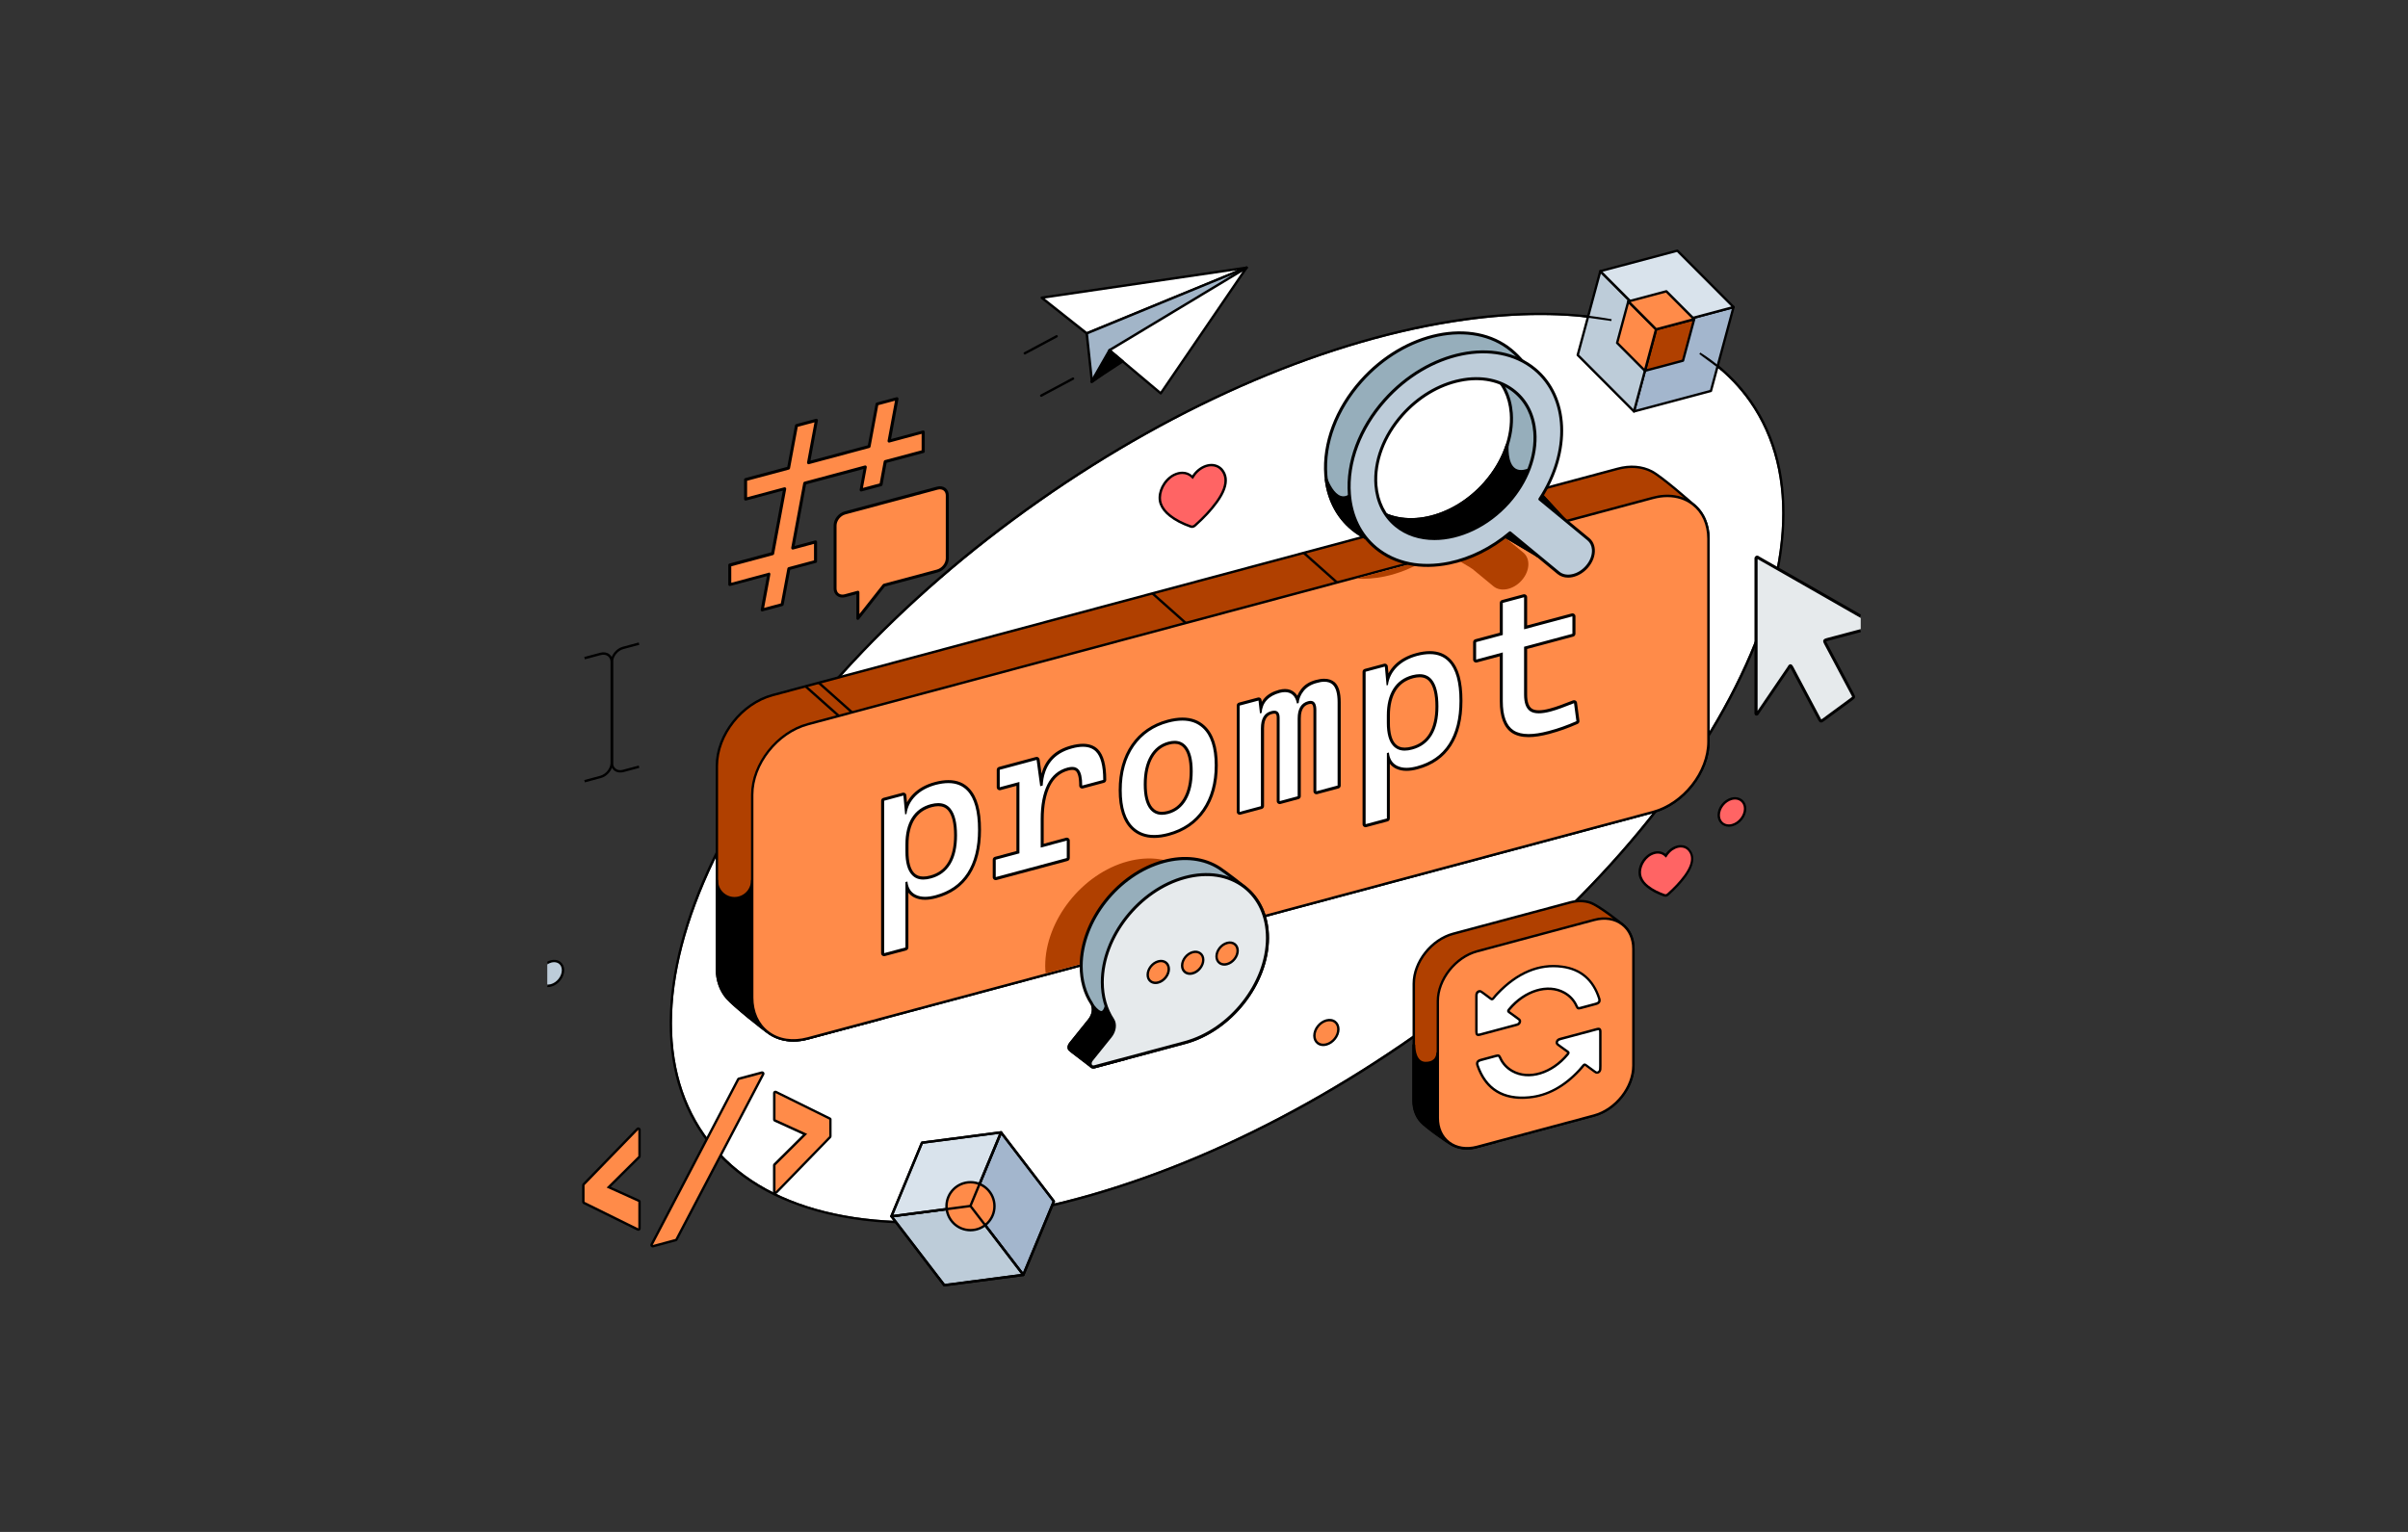 <svg width="550" height="350" viewBox="0 0 550 350" fill="none" xmlns="http://www.w3.org/2000/svg">
<rect x="0" y="0" width="550" height="350" fill="#333333" stroke="none"/>
<g clip-path="url(#clip0_12169_4868)">
<path d="M351.817 71.978C346.366 71.978 340.587 72.403 334.507 73.252C303.873 77.525 269.432 92.205 237.538 114.581C205.644 136.958 180.118 164.333 165.657 191.68C151.223 218.973 149.566 242.951 160.96 259.193C172.353 275.434 195.469 282.035 226.049 277.762C256.683 273.49 291.124 258.809 323.018 236.433C354.912 214.056 380.438 186.682 394.899 159.334C409.333 132.041 410.99 108.063 399.596 91.821C390.462 78.798 373.81 71.978 351.817 71.978Z" fill="white"/>
<path d="M208.834 279.57C200.782 279.57 193.401 278.652 186.746 276.831C175.16 273.64 166.327 267.82 160.507 259.508C154.674 251.195 152.209 240.911 153.154 228.928C154.071 217.384 158.111 204.758 165.163 191.42C172.216 178.082 181.925 164.689 194.017 151.611C206.534 138.067 221.063 125.454 237.223 114.129C253.382 102.804 270.185 93.424 287.179 86.275C303.599 79.36 319.498 74.799 334.438 72.718C349.392 70.636 362.635 71.129 373.809 74.197C385.395 77.388 394.227 83.208 400.048 91.52C405.881 99.832 408.346 110.117 407.401 122.099C406.484 133.644 402.444 146.27 395.391 159.608C388.339 172.946 378.63 186.339 366.538 199.417C354.021 212.961 339.491 225.573 323.332 236.898C307.173 248.224 290.37 257.604 273.376 264.753C256.956 271.668 241.057 276.228 226.117 278.31C220.064 279.145 214.298 279.57 208.834 279.57ZM351.816 71.978C346.366 71.978 340.587 72.403 334.507 73.252C303.873 77.525 269.432 92.205 237.538 114.581C205.644 136.958 180.118 164.333 165.656 191.68C151.223 218.973 149.566 242.951 160.959 259.193C172.353 275.434 195.469 282.035 226.048 277.762C256.682 273.49 291.123 258.809 323.017 236.433C354.911 214.056 380.437 186.682 394.898 159.334C409.332 132.041 410.989 108.063 399.596 91.821C390.462 78.798 373.809 71.978 351.816 71.978Z" fill="black"/>
<path d="M373.205 93.999L378.368 74.84L395.965 70.157L390.789 89.315L373.205 93.999Z" fill="#A3B6CD"/>
<path d="M373.204 94.273C373.136 94.273 373.067 94.245 373.013 94.19C372.944 94.122 372.917 94.026 372.944 93.93L378.107 74.772C378.134 74.676 378.203 74.608 378.299 74.58L395.882 69.897C395.978 69.869 396.074 69.897 396.142 69.965C396.211 70.034 396.238 70.13 396.211 70.225L391.048 89.384C391.021 89.48 390.952 89.548 390.856 89.576L373.273 94.259C373.245 94.273 373.232 94.273 373.204 94.273ZM378.586 75.073L373.588 93.615L390.569 89.096L395.567 70.554L378.586 75.073Z" fill="black"/>
<path d="M365.524 61.954L360.361 81.099L373.207 93.999L378.369 74.84L365.524 61.954Z" fill="#BDCCD9"/>
<path d="M373.206 94.273C373.137 94.273 373.069 94.245 373.014 94.19L360.169 81.304C360.1 81.236 360.073 81.14 360.1 81.044L365.263 61.886C365.29 61.79 365.359 61.721 365.455 61.694C365.551 61.666 365.647 61.694 365.715 61.762L378.56 74.649C378.629 74.717 378.656 74.813 378.629 74.909L373.466 94.067C373.439 94.163 373.37 94.231 373.274 94.259C373.247 94.273 373.233 94.273 373.206 94.273ZM360.662 81.03L373.069 93.478L378.067 74.936L365.66 62.488L360.662 81.03Z" fill="black"/>
<path d="M395.966 70.157L378.369 74.84L365.523 61.954L383.107 57.271L395.966 70.157Z" fill="#D9E3EC"/>
<path d="M378.37 75.114C378.301 75.114 378.233 75.087 378.178 75.032L365.333 62.146C365.264 62.077 365.237 61.981 365.264 61.886C365.292 61.79 365.36 61.721 365.456 61.694L383.04 57.011C383.135 56.983 383.231 57.011 383.3 57.079L396.145 69.965C396.213 70.034 396.241 70.13 396.213 70.225C396.186 70.321 396.118 70.39 396.022 70.417L378.438 75.114C378.425 75.114 378.397 75.114 378.37 75.114ZM366.045 62.091L378.452 74.539L395.433 70.02L383.026 57.572L366.045 62.091Z" fill="black"/>
<path d="M375.713 84.714L378.26 75.238L386.956 72.923L384.409 82.4L375.713 84.714Z" fill="#B04000"/>
<path d="M375.714 84.988C375.646 84.988 375.577 84.96 375.522 84.906C375.454 84.837 375.426 84.741 375.454 84.645L378.001 75.183C378.028 75.087 378.097 75.019 378.193 74.991L386.889 72.677C386.984 72.649 387.08 72.677 387.149 72.745C387.217 72.814 387.245 72.91 387.217 73.005L384.67 82.468C384.643 82.564 384.574 82.632 384.478 82.66L375.783 84.974C375.755 84.988 375.741 84.988 375.714 84.988ZM378.494 75.47L376.111 84.331L384.191 82.181L386.574 73.32L378.494 75.47Z" fill="black"/>
<path d="M371.905 68.87L369.357 78.332L375.712 84.714L378.259 75.238L371.905 68.87Z" fill="#FF8B49"/>
<path d="M375.713 84.988C375.644 84.988 375.576 84.96 375.521 84.906L369.167 78.538C369.098 78.469 369.071 78.374 369.098 78.278L371.646 68.815C371.673 68.719 371.741 68.651 371.837 68.623C371.933 68.596 372.029 68.623 372.097 68.692L378.452 75.059C378.52 75.128 378.547 75.224 378.52 75.32L375.973 84.782C375.946 84.878 375.877 84.947 375.781 84.974C375.754 84.988 375.74 84.988 375.713 84.988ZM369.66 78.264L375.562 84.194L377.945 75.333L372.043 69.404L369.66 78.264Z" fill="black"/>
<path d="M386.954 72.923L378.258 75.238L371.904 68.87L380.6 66.555L386.954 72.923Z" fill="#FF8B49"/>
<path d="M378.26 75.511C378.191 75.511 378.123 75.484 378.068 75.429L371.714 69.061C371.645 68.993 371.618 68.897 371.645 68.801C371.673 68.705 371.741 68.637 371.837 68.61L380.533 66.295C380.629 66.268 380.725 66.295 380.793 66.364L387.147 72.731C387.216 72.8 387.243 72.896 387.216 72.992C387.188 73.088 387.12 73.156 387.024 73.183L378.328 75.498C378.314 75.511 378.287 75.511 378.26 75.511ZM372.44 69.007L378.342 74.936L386.421 72.786L380.519 66.857L372.44 69.007Z" fill="black"/>
<path d="M233.727 291.278L221.662 275.53L228.632 258.713L240.697 274.462L233.727 291.278Z" fill="#A3B6CD"/>
<path d="M233.727 291.552C233.645 291.552 233.563 291.511 233.508 291.443L221.443 275.694C221.389 275.612 221.375 275.516 221.402 275.42L228.386 258.604C228.428 258.508 228.51 258.453 228.606 258.439C228.701 258.426 228.797 258.467 228.852 258.549L240.917 274.297C240.971 274.38 240.985 274.475 240.958 274.571L233.974 291.388C233.933 291.484 233.85 291.539 233.755 291.552C233.741 291.552 233.727 291.552 233.727 291.552ZM221.978 275.489L233.659 290.731L240.396 274.503L228.715 259.261L221.978 275.489Z" fill="black"/>
<path d="M203.613 277.899L215.678 293.634L233.727 291.278L221.662 275.53L203.613 277.899Z" fill="#BDCCD9"/>
<path d="M215.678 293.908C215.596 293.908 215.514 293.867 215.459 293.798L203.395 278.05C203.34 277.968 203.326 277.872 203.354 277.776C203.381 277.68 203.477 277.625 203.573 277.611L221.622 275.256C221.718 275.242 221.813 275.283 221.868 275.366L233.933 291.114C233.988 291.196 234.001 291.292 233.974 291.388C233.947 291.484 233.851 291.539 233.755 291.552L215.706 293.908C215.692 293.908 215.678 293.908 215.678 293.908ZM204.12 278.104L215.802 293.346L233.221 291.073L221.54 275.831L204.12 278.104Z" fill="black"/>
<path d="M228.633 258.713L221.662 275.53L203.613 277.899L210.584 261.082L228.633 258.713Z" fill="#D9E3EC"/>
<path d="M203.614 278.173C203.532 278.173 203.449 278.132 203.395 278.063C203.34 277.981 203.326 277.885 203.354 277.79L210.338 260.973C210.379 260.877 210.461 260.822 210.557 260.809L228.606 258.453C228.702 258.44 228.797 258.481 228.852 258.563C228.907 258.645 228.921 258.741 228.893 258.837L221.909 275.653C221.868 275.749 221.786 275.804 221.69 275.818L203.641 278.173C203.627 278.159 203.614 278.173 203.614 278.173ZM210.776 261.329L204.038 277.557L221.457 275.27L228.195 259.042L210.776 261.329Z" fill="black"/>
<path d="M221.663 281.062C224.689 281.062 227.141 278.61 227.141 275.585C227.141 272.56 224.689 270.107 221.663 270.107C218.638 270.107 216.186 272.56 216.186 275.585C216.186 278.61 218.638 281.062 221.663 281.062Z" fill="#FF8B49"/>
<path d="M221.664 281.336C218.487 281.336 215.912 278.762 215.912 275.585C215.912 272.408 218.487 269.833 221.664 269.833C224.841 269.833 227.415 272.408 227.415 275.585C227.415 278.762 224.827 281.336 221.664 281.336ZM221.664 270.381C218.788 270.381 216.46 272.709 216.46 275.585C216.46 278.461 218.788 280.789 221.664 280.789C224.539 280.789 226.868 278.461 226.868 275.585C226.868 272.709 224.526 270.381 221.664 270.381Z" fill="black"/>
<path d="M240.917 274.297L228.852 258.549C228.797 258.467 228.701 258.426 228.605 258.439L210.556 260.795C210.461 260.809 210.378 260.877 210.337 260.959L203.353 277.776C203.312 277.872 203.326 277.968 203.394 278.05L215.459 293.798C215.514 293.867 215.596 293.908 215.678 293.908C215.692 293.908 215.705 293.908 215.719 293.908L233.768 291.552C233.864 291.539 233.946 291.47 233.987 291.388L240.971 274.571C240.985 274.475 240.971 274.38 240.917 274.297ZM210.775 261.329L228.195 259.056L226.127 264.027L221.457 275.283L204.038 277.57L210.775 261.329ZM204.12 278.104L221.539 275.818L233.22 291.059L215.801 293.332L204.12 278.104ZM233.645 290.731L222.909 276.721L221.964 275.489L228.701 259.261L240.383 274.503L233.645 290.731Z" fill="black"/>
<path d="M393.118 84.577L388.133 80.893L388.366 80.551C390.146 81.674 391.83 82.934 393.378 84.262L393.118 84.577Z" fill="black"/>
<path d="M368.031 73.348L361.293 72.389L361.348 71.978C363.662 72.211 365.949 72.54 368.113 72.937L368.031 73.348Z" fill="black"/>
<path d="M377.289 107.72C375.125 106.597 372.4 106.324 369.442 107.118L176.449 158.827C169.437 160.704 163.74 167.92 163.74 174.946V221.314C163.74 224.081 164.617 226.395 166.123 228.079C167.616 229.764 174.148 235.063 175.928 236.227C178.188 237.693 181.2 238.145 184.514 237.268L377.508 185.559C384.519 183.682 390.216 176.466 390.216 169.44V123.072C390.216 119.977 389.107 117.443 387.286 115.732C385.834 114.376 379.452 108.843 377.289 107.72Z" fill="#B04000"/>
<path d="M181.215 237.98C179.215 237.98 177.353 237.46 175.778 236.447C173.97 235.269 167.466 229.997 165.918 228.257C164.316 226.45 163.467 224.053 163.467 221.301V174.932C163.467 167.811 169.259 160.457 176.38 158.553L369.374 106.844C372.318 106.05 375.098 106.269 377.412 107.474C379.617 108.624 386.053 114.211 387.464 115.526C389.409 117.347 390.49 120.018 390.49 123.058V169.427C390.49 176.548 384.698 183.902 377.577 185.805L184.583 237.515C183.433 237.816 182.31 237.98 181.215 237.98ZM372.756 106.926C371.716 106.926 370.634 107.077 369.511 107.378L176.517 159.088C169.629 160.936 164.015 168.044 164.015 174.932V221.301C164.015 223.916 164.809 226.19 166.329 227.888C167.822 229.558 174.34 234.858 176.079 235.981C178.366 237.46 181.324 237.816 184.446 236.981L377.44 185.271C384.328 183.422 389.943 176.315 389.943 169.427V123.058C389.943 120.168 388.929 117.635 387.094 115.923C385.752 114.663 379.302 109.062 377.166 107.967C375.838 107.268 374.345 106.926 372.756 106.926Z" fill="black"/>
<path d="M166.123 228.066C167.616 229.75 174.148 235.05 175.928 236.214C178.188 237.679 181.201 238.131 184.515 237.254L201.646 232.667L171.806 201.184C171.806 203.416 169.999 205.21 167.78 205.21C165.548 205.21 163.754 203.402 163.754 201.184V221.301C163.74 224.067 164.63 226.381 166.123 228.066Z" fill="black"/>
<path d="M181.215 237.98C179.215 237.98 177.353 237.46 175.778 236.447C173.97 235.269 167.466 229.997 165.918 228.257C164.316 226.45 163.467 224.053 163.467 221.301V201.184C163.467 201.033 163.59 200.91 163.741 200.91C163.891 200.91 164.015 201.033 164.015 201.184C164.015 203.252 165.699 204.936 167.767 204.936C169.835 204.936 171.519 203.252 171.519 201.184C171.519 201.074 171.587 200.965 171.697 200.924C171.807 200.883 171.916 200.91 171.998 200.992L201.838 232.475C201.907 232.544 201.934 232.64 201.907 232.735C201.879 232.831 201.811 232.9 201.715 232.927L184.583 237.515C183.433 237.816 182.31 237.98 181.215 237.98ZM164.015 203.279V221.301C164.015 223.916 164.809 226.19 166.329 227.888C167.822 229.558 174.34 234.858 176.079 235.981C178.366 237.46 181.324 237.816 184.446 236.981L201.14 232.503L172.039 201.8C171.724 203.868 169.944 205.47 167.78 205.47C166.165 205.484 164.754 204.594 164.015 203.279Z" fill="black"/>
<path d="M377.508 185.531L184.515 237.255C177.503 239.131 171.807 234.968 171.807 227.956V181.587C171.807 174.576 177.49 167.359 184.515 165.469L377.508 113.76C384.52 111.883 390.217 116.047 390.217 123.058V169.427C390.217 176.438 384.533 183.655 377.508 185.531Z" fill="#FF8B49"/>
<path d="M181.201 237.98C178.942 237.98 176.888 237.323 175.217 236.036C172.848 234.214 171.547 231.339 171.547 227.942V181.574C171.547 174.453 177.34 167.099 184.461 165.195L377.454 113.486C381.014 112.527 384.342 113.061 386.835 114.965C389.204 116.786 390.505 119.662 390.505 123.058V169.427C390.505 176.548 384.712 183.902 377.591 185.805L184.584 237.515C183.42 237.83 182.283 237.98 181.201 237.98ZM380.823 113.582C379.782 113.582 378.686 113.732 377.577 114.033L184.584 165.729C177.696 167.578 172.081 174.685 172.081 181.574V227.942C172.081 231.161 173.313 233.886 175.546 235.597C177.887 237.405 181.051 237.884 184.447 236.981L377.44 185.271C384.328 183.422 389.943 176.315 389.943 169.427V123.058C389.943 119.84 388.711 117.115 386.478 115.403C384.904 114.198 382.959 113.582 380.823 113.582Z" fill="black"/>
<path d="M297.946 126.091L297.582 126.501L305.193 133.274L305.557 132.865L297.946 126.091Z" fill="black"/>
<path d="M263.438 135.396L263.074 135.805L270.685 142.578L271.049 142.169L263.438 135.396Z" fill="black"/>
<path d="M184.181 156.61L183.816 157.019L191.427 163.793L191.792 163.383L184.181 156.61Z" fill="black"/>
<path d="M187.145 155.744L186.781 156.153L194.392 162.927L194.756 162.518L187.145 155.744Z" fill="black"/>
<path d="M201.946 218.11C201.877 218.11 201.795 218.083 201.74 218.041C201.658 217.973 201.604 217.877 201.604 217.768V182.943C201.604 182.792 201.713 182.655 201.864 182.614L206.26 181.437C206.287 181.423 206.314 181.423 206.342 181.423C206.41 181.423 206.479 181.45 206.533 181.478C206.616 181.533 206.67 181.628 206.684 181.724L206.958 184.71C207.314 183.546 207.958 182.505 208.861 181.601C210.067 180.396 211.669 179.519 213.613 178.999C214.695 178.711 215.709 178.561 216.612 178.561C218.489 178.561 220.036 179.177 221.186 180.41C222.871 182.204 223.733 185.285 223.733 189.557C223.733 193.666 222.884 197.062 221.227 199.636C219.557 202.225 217.051 203.991 213.791 204.854C212.874 205.1 212.039 205.224 211.285 205.224C210.436 205.224 209.683 205.073 209.053 204.758C208.122 204.306 207.478 203.567 207.15 202.54V216.453C207.15 216.604 207.04 216.74 206.89 216.782L202.028 218.083C202.014 218.096 201.973 218.11 201.946 218.11ZM214.284 183.847C213.805 183.847 213.285 183.929 212.723 184.08C210.916 184.559 209.519 185.559 208.588 187.038C207.643 188.53 207.163 190.53 207.163 192.954V194.597C207.163 196.993 207.629 198.705 208.547 199.664C209.149 200.294 209.916 200.595 210.902 200.595C211.395 200.595 211.956 200.513 212.559 200.348C214.421 199.855 215.846 198.801 216.804 197.226C217.776 195.624 218.269 193.474 218.269 190.831C218.269 188.051 217.79 186.079 216.832 184.956C216.174 184.217 215.339 183.847 214.284 183.847Z" fill="white"/>
<path d="M216.613 178.917C218.407 178.917 219.845 179.492 220.94 180.656C222.57 182.382 223.392 185.353 223.392 189.571C223.392 193.638 222.57 196.925 220.94 199.458C219.311 201.992 216.887 203.676 213.696 204.539C212.806 204.772 212.012 204.895 211.286 204.895C210.492 204.895 209.793 204.744 209.191 204.457C208.054 203.909 207.41 202.882 207.26 201.403L206.808 201.526V216.467L201.946 217.768V182.943L206.342 181.765L206.739 186.065L207.041 185.983C207.26 184.395 207.945 183.025 209.109 181.847C210.273 180.683 211.806 179.848 213.696 179.328C214.764 179.054 215.723 178.917 216.613 178.917ZM210.889 200.951C211.423 200.951 211.998 200.869 212.628 200.691C214.586 200.17 216.065 199.075 217.079 197.418C218.092 195.761 218.585 193.57 218.585 190.845C218.585 187.969 218.078 185.942 217.079 184.737C216.38 183.902 215.449 183.491 214.285 183.491C213.778 183.491 213.231 183.573 212.628 183.724C210.724 184.23 209.273 185.271 208.287 186.832C207.301 188.393 206.808 190.434 206.808 192.926V194.569C206.808 197.076 207.301 198.842 208.287 199.883C208.944 200.609 209.807 200.951 210.889 200.951ZM216.613 178.232C215.668 178.232 214.627 178.383 213.518 178.684C211.519 179.218 209.862 180.122 208.616 181.368C208.027 181.957 207.534 182.614 207.164 183.313L207.013 181.711C207 181.505 206.89 181.327 206.726 181.218C206.616 181.135 206.479 181.094 206.329 181.094C206.274 181.094 206.205 181.108 206.151 181.122L201.755 182.299C201.453 182.382 201.248 182.655 201.248 182.957V217.781C201.248 218 201.344 218.192 201.522 218.329C201.645 218.425 201.796 218.466 201.933 218.466C201.988 218.466 202.056 218.452 202.111 218.439L206.972 217.138C207.274 217.055 207.479 216.782 207.479 216.48V203.95C207.849 204.416 208.314 204.799 208.889 205.073C209.574 205.402 210.382 205.58 211.272 205.58C212.053 205.58 212.916 205.456 213.86 205.196C217.202 204.306 219.776 202.498 221.502 199.828C223.2 197.199 224.063 193.748 224.063 189.571C224.063 185.134 223.2 182.067 221.42 180.177C220.215 178.876 218.599 178.232 216.613 178.232ZM210.889 200.266C209.999 200.266 209.314 199.992 208.794 199.445C207.945 198.541 207.506 196.925 207.506 194.611V192.967C207.506 190.612 207.972 188.681 208.876 187.229C209.78 185.805 211.067 184.888 212.82 184.408C213.354 184.271 213.847 184.189 214.299 184.189C215.257 184.189 215.997 184.518 216.572 185.189C217.462 186.257 217.928 188.161 217.928 190.845C217.928 193.419 217.448 195.514 216.517 197.062C215.6 198.582 214.271 199.554 212.477 200.033C211.875 200.198 211.354 200.266 210.889 200.266Z" fill="black"/>
<path d="M227.43 200.746C227.362 200.746 227.28 200.718 227.225 200.677C227.143 200.609 227.088 200.513 227.088 200.403V196.418C227.088 196.268 227.197 196.131 227.348 196.09L232.497 194.706V179.109L228.444 180.19C228.416 180.204 228.389 180.204 228.361 180.204C228.293 180.204 228.211 180.177 228.156 180.136C228.074 180.067 228.019 179.971 228.019 179.862V175.877C228.019 175.726 228.129 175.589 228.279 175.548L236.715 173.289C236.742 173.275 236.77 173.275 236.797 173.275C236.866 173.275 236.934 173.289 236.989 173.33C237.071 173.384 237.126 173.467 237.139 173.562L237.879 178.944C238.303 174.562 240.618 171.782 244.781 170.659C245.739 170.399 246.616 170.276 247.383 170.276C248.725 170.276 249.793 170.673 250.574 171.44C251.779 172.645 252.368 174.863 252.368 178.191C252.368 178.342 252.258 178.479 252.107 178.52L247.301 179.807C247.273 179.821 247.246 179.821 247.218 179.821C247.15 179.821 247.068 179.793 247.013 179.752C246.931 179.684 246.876 179.588 246.876 179.478C246.876 177.794 246.643 176.657 246.164 176.082C245.876 175.74 245.479 175.562 244.932 175.562C244.644 175.562 244.315 175.617 243.959 175.712C242.001 176.233 240.522 177.479 239.563 179.424C238.577 181.396 238.071 184.025 238.071 187.202V193.214L243.589 191.735C243.617 191.721 243.644 191.721 243.672 191.721C243.74 191.721 243.822 191.748 243.877 191.79C243.959 191.858 244.014 191.954 244.014 192.063V196.048C244.014 196.199 243.904 196.336 243.754 196.377L227.54 200.718C227.485 200.732 227.458 200.746 227.43 200.746Z" fill="white"/>
<path d="M247.342 170.618C248.588 170.618 249.574 170.974 250.287 171.686C251.423 172.823 251.985 174.987 251.985 178.191L247.178 179.478C247.178 177.712 246.918 176.507 246.384 175.863C246.028 175.439 245.535 175.219 244.891 175.219C244.576 175.219 244.22 175.274 243.837 175.37C241.769 175.918 240.235 177.219 239.222 179.259C238.208 181.3 237.702 183.943 237.702 187.188V193.652L243.659 192.05V196.035L237.702 197.637L232.84 198.938L227.431 200.39V196.418L232.84 194.967V178.657L228.348 179.862V175.877L232.84 174.672L236.455 173.699L236.77 173.617L237.592 179.629L238.153 179.478C238.427 174.946 240.659 172.125 244.836 171.002C245.767 170.741 246.603 170.618 247.342 170.618ZM247.342 169.933C246.548 169.933 245.644 170.07 244.658 170.331C241.07 171.289 238.797 173.453 237.893 176.753L237.455 173.521C237.428 173.33 237.318 173.152 237.154 173.042C237.044 172.96 236.907 172.933 236.77 172.933C236.716 172.933 236.647 172.946 236.592 172.96L236.277 173.042L232.662 174.014L228.17 175.219C227.869 175.302 227.664 175.576 227.664 175.877V179.862C227.664 180.081 227.759 180.273 227.937 180.41C228.061 180.505 228.211 180.547 228.348 180.547C228.403 180.547 228.472 180.533 228.526 180.519L232.155 179.547V194.446L227.253 195.761C226.952 195.843 226.746 196.117 226.746 196.418V200.403C226.746 200.622 226.842 200.814 227.02 200.951C227.143 201.047 227.294 201.088 227.431 201.088C227.486 201.088 227.554 201.074 227.609 201.061L233.018 199.609L237.88 198.308L243.837 196.706C244.138 196.624 244.343 196.35 244.343 196.048V192.063C244.343 191.844 244.247 191.653 244.069 191.516C243.946 191.42 243.795 191.379 243.659 191.379C243.604 191.379 243.535 191.392 243.48 191.406L238.386 192.776V187.202C238.386 184.066 238.879 181.505 239.838 179.574C240.769 177.698 242.138 176.548 244.015 176.041C244.343 175.959 244.645 175.904 244.891 175.904C245.466 175.904 245.713 176.123 245.863 176.301C246.151 176.657 246.493 177.493 246.493 179.478C246.493 179.697 246.589 179.889 246.767 180.026C246.89 180.122 247.041 180.163 247.178 180.163C247.233 180.163 247.301 180.149 247.356 180.136L252.163 178.848C252.464 178.766 252.669 178.492 252.669 178.191C252.669 174.768 252.053 172.481 250.78 171.193C249.93 170.358 248.78 169.933 247.342 169.933Z" fill="black"/>
<path d="M263.612 191.105C261.681 191.105 260.038 190.516 258.765 189.352C256.834 187.599 255.861 184.627 255.861 180.546C255.861 176.479 256.82 173.028 258.723 170.289C260.627 167.537 263.325 165.688 266.748 164.771C267.94 164.456 269.063 164.291 270.09 164.291C272.021 164.291 273.65 164.88 274.924 166.044C276.841 167.797 277.813 170.769 277.813 174.863C277.813 178.917 276.855 182.368 274.965 185.107C273.075 187.859 270.364 189.722 266.926 190.639C265.735 190.954 264.612 191.105 263.612 191.105ZM268.282 169.591C267.858 169.591 267.406 169.66 266.913 169.783C265.228 170.235 263.9 171.275 262.982 172.878C262.051 174.507 261.572 176.63 261.572 179.204C261.572 181.738 262.037 183.587 262.955 184.696C263.585 185.449 264.379 185.819 265.379 185.819C265.79 185.819 266.255 185.75 266.735 185.627C268.419 185.175 269.747 184.134 270.665 182.532C271.596 180.903 272.075 178.766 272.075 176.219C272.075 173.672 271.61 171.823 270.706 170.728C270.076 169.947 269.282 169.591 268.282 169.591Z" fill="white"/>
<path d="M270.077 164.634C271.939 164.634 273.459 165.182 274.678 166.291C276.54 167.989 277.458 170.837 277.458 174.863C277.458 178.862 276.527 182.217 274.678 184.915C272.829 187.613 270.2 189.407 266.831 190.311C265.667 190.625 264.599 190.776 263.613 190.776C261.75 190.776 260.217 190.215 258.998 189.105C257.135 187.407 256.204 184.559 256.204 180.546C256.204 176.534 257.135 173.179 258.998 170.481C260.86 167.797 263.476 165.989 266.831 165.099C268.009 164.784 269.091 164.634 270.077 164.634ZM265.379 186.161C265.831 186.161 266.311 186.093 266.831 185.956C268.611 185.476 269.994 184.395 270.967 182.696C271.939 180.998 272.418 178.835 272.418 176.219C272.418 173.576 271.939 171.673 270.967 170.509C270.282 169.687 269.392 169.262 268.283 169.262C267.831 169.262 267.351 169.331 266.831 169.468C265.051 169.947 263.668 171.029 262.695 172.713C261.723 174.398 261.244 176.561 261.244 179.204C261.244 181.834 261.723 183.737 262.695 184.915C263.38 185.737 264.284 186.161 265.379 186.161ZM270.077 163.949C269.036 163.949 267.885 164.113 266.653 164.442C263.147 165.387 260.381 167.29 258.436 170.098C256.506 172.891 255.52 176.411 255.52 180.546C255.52 184.723 256.533 187.777 258.532 189.598C259.874 190.817 261.586 191.447 263.613 191.447C264.654 191.447 265.79 191.283 267.009 190.954C270.528 190.009 273.295 188.106 275.239 185.285C277.17 182.491 278.142 178.972 278.142 174.85C278.142 170.646 277.129 167.605 275.13 165.784C273.801 164.565 272.103 163.949 270.077 163.949ZM265.379 185.476C264.489 185.476 263.777 185.148 263.216 184.477C262.353 183.436 261.915 181.656 261.915 179.204C261.915 176.698 262.38 174.631 263.284 173.056C264.174 171.522 265.379 170.563 267.009 170.125C267.475 170.002 267.899 169.933 268.283 169.933C269.173 169.933 269.885 170.262 270.433 170.933C271.295 171.974 271.734 173.74 271.734 176.205C271.734 178.698 271.268 180.766 270.364 182.354C269.474 183.902 268.269 184.86 266.653 185.298C266.201 185.408 265.763 185.476 265.379 185.476Z" fill="black"/>
<path d="M283.141 185.819C283.073 185.819 282.991 185.791 282.936 185.75C282.854 185.682 282.799 185.586 282.799 185.476V161.197C282.799 161.046 282.908 160.909 283.059 160.868L287.373 159.718C287.4 159.704 287.427 159.704 287.455 159.704C287.523 159.704 287.592 159.718 287.647 159.759C287.729 159.813 287.784 159.909 287.797 160.005L287.989 161.744C288.496 159.854 289.92 158.581 292.22 157.951C292.672 157.828 293.097 157.773 293.494 157.773C294.302 157.773 294.987 158.033 295.535 158.54C295.904 158.882 296.178 159.334 296.384 159.909C296.562 159.115 296.931 158.362 297.493 157.65C298.219 156.718 299.273 156.075 300.615 155.705C301.3 155.527 301.93 155.431 302.464 155.431C303.354 155.431 304.066 155.678 304.6 156.157C305.449 156.924 305.86 158.348 305.86 160.484V179.506C305.86 179.656 305.75 179.793 305.6 179.834L300.738 181.135C300.711 181.149 300.684 181.149 300.656 181.149C300.588 181.149 300.506 181.122 300.451 181.081C300.369 181.012 300.314 180.916 300.314 180.807V162.251C300.314 160.498 299.615 160.498 299.355 160.498C299.218 160.498 299.054 160.525 298.876 160.567C297.438 160.95 296.753 162.128 296.753 164.168V181.943C296.753 182.094 296.644 182.231 296.493 182.272L292.371 183.381C292.344 183.395 292.316 183.395 292.289 183.395C292.22 183.395 292.138 183.368 292.084 183.326C292.001 183.258 291.947 183.162 291.947 183.053V164.031C291.947 162.73 291.33 162.73 291.056 162.73C290.878 162.73 290.673 162.758 290.454 162.826C289.057 163.196 288.372 164.374 288.372 166.414V184.189C288.372 184.34 288.263 184.477 288.112 184.518L283.251 185.819C283.196 185.805 283.169 185.819 283.141 185.819Z" fill="white"/>
<path d="M302.462 155.76C303.27 155.76 303.9 155.965 304.366 156.39C305.133 157.088 305.516 158.444 305.516 160.457V179.478L300.655 180.779V162.224C300.655 160.827 300.216 160.128 299.354 160.128C299.176 160.128 298.984 160.156 298.779 160.211C297.19 160.635 296.396 161.95 296.396 164.155V181.93L292.274 183.039V164.018C292.274 162.922 291.863 162.374 291.041 162.374C290.836 162.374 290.603 162.415 290.343 162.484C288.782 162.895 288.001 164.209 288.001 166.414V184.189L283.14 185.49V161.21L287.453 160.06L287.782 162.99L288.152 162.895C288.33 160.526 289.727 158.992 292.315 158.293C292.739 158.184 293.137 158.129 293.493 158.129C294.218 158.129 294.821 158.348 295.3 158.8C295.752 159.225 296.067 159.868 296.231 160.731L296.615 160.635C296.697 159.663 297.067 158.745 297.752 157.883C298.436 157.02 299.409 156.404 300.696 156.061C301.353 155.856 301.942 155.76 302.462 155.76ZM302.462 155.075C301.887 155.075 301.23 155.171 300.518 155.363C299.094 155.746 297.984 156.431 297.217 157.417C296.834 157.91 296.533 158.417 296.314 158.951C296.149 158.69 295.971 158.471 295.766 158.28C295.15 157.704 294.383 157.417 293.493 157.417C293.068 157.417 292.616 157.485 292.137 157.609C290.713 157.992 289.603 158.622 288.823 159.485C288.576 159.759 288.371 160.046 288.193 160.361L288.152 159.964C288.124 159.772 288.029 159.581 287.864 159.471C287.755 159.389 287.618 159.348 287.481 159.348C287.426 159.348 287.358 159.362 287.303 159.375L282.989 160.526C282.688 160.608 282.482 160.882 282.482 161.183V185.463C282.482 185.682 282.578 185.874 282.756 186.011C282.88 186.106 283.03 186.148 283.167 186.148C283.222 186.148 283.29 186.134 283.345 186.12L288.207 184.819C288.508 184.737 288.713 184.463 288.713 184.162V166.387C288.713 163.894 289.754 163.333 290.548 163.127C290.74 163.073 290.918 163.045 291.069 163.045C291.302 163.045 291.616 163.045 291.616 164.004V183.025C291.616 183.244 291.712 183.436 291.89 183.573C292.014 183.669 292.164 183.71 292.301 183.71C292.356 183.71 292.424 183.696 292.479 183.683L296.601 182.573C296.902 182.491 297.108 182.217 297.108 181.916V164.141C297.108 161.648 298.176 161.087 298.984 160.868C299.135 160.827 299.272 160.813 299.381 160.813C299.545 160.813 299.997 160.813 299.997 162.224V180.779C299.997 180.998 300.093 181.19 300.271 181.327C300.395 181.423 300.545 181.464 300.682 181.464C300.737 181.464 300.805 181.45 300.86 181.437L305.722 180.136C306.023 180.054 306.228 179.78 306.228 179.478V160.457C306.228 158.225 305.776 156.719 304.859 155.883C304.229 155.349 303.435 155.075 302.462 155.075Z" fill="black"/>
<path d="M311.913 188.64C311.844 188.64 311.762 188.612 311.707 188.571C311.625 188.503 311.57 188.407 311.57 188.297V153.473C311.57 153.322 311.68 153.185 311.831 153.144L316.226 151.967C316.254 151.953 316.281 151.953 316.309 151.953C316.377 151.953 316.445 151.98 316.5 152.008C316.582 152.062 316.637 152.158 316.651 152.254L316.925 155.239C317.281 154.075 317.924 153.035 318.828 152.131C320.033 150.926 321.636 150.049 323.58 149.529C324.662 149.241 325.675 149.091 326.579 149.091C328.455 149.091 330.003 149.707 331.153 150.939C332.838 152.733 333.7 155.801 333.7 160.087C333.7 164.196 332.851 167.592 331.194 170.166C329.524 172.754 327.017 174.521 323.758 175.384C322.841 175.63 322.005 175.753 321.252 175.753C320.403 175.753 319.65 175.603 319.02 175.288C318.089 174.836 317.445 174.096 317.116 173.069V186.983C317.116 187.133 317.007 187.27 316.856 187.311L311.995 188.612C311.981 188.64 311.94 188.64 311.913 188.64ZM324.251 154.39C323.772 154.39 323.252 154.473 322.69 154.623C320.882 155.103 319.486 156.102 318.554 157.581C317.609 159.074 317.13 161.073 317.13 163.497V165.14C317.13 167.537 317.596 169.249 318.513 170.207C319.116 170.837 319.883 171.139 320.869 171.139C321.362 171.139 321.923 171.056 322.526 170.892C324.388 170.399 325.812 169.345 326.771 167.77C327.743 166.168 328.236 164.018 328.236 161.375C328.236 158.595 327.757 156.623 326.798 155.5C326.141 154.76 325.306 154.39 324.251 154.39Z" fill="white"/>
<path d="M326.58 149.447C328.374 149.447 329.812 150.022 330.907 151.186C332.537 152.911 333.358 155.883 333.358 160.101C333.358 164.168 332.537 167.455 330.907 169.988C329.278 172.522 326.854 174.206 323.663 175.069C322.773 175.302 321.979 175.425 321.253 175.425C320.458 175.425 319.76 175.274 319.158 174.987C318.021 174.439 317.377 173.412 317.227 171.933L316.775 172.056V186.996L311.913 188.297V153.473L316.309 152.295L316.706 156.595L317.008 156.513C317.227 154.925 317.911 153.555 319.075 152.377C320.239 151.213 321.773 150.378 323.663 149.858C324.731 149.584 325.69 149.447 326.58 149.447ZM320.842 171.495C321.376 171.495 321.951 171.412 322.581 171.234C324.539 170.714 326.018 169.618 327.032 167.961C328.045 166.304 328.538 164.113 328.538 161.388C328.538 158.512 328.031 156.486 327.032 155.281C326.333 154.445 325.402 154.034 324.238 154.034C323.731 154.034 323.184 154.117 322.581 154.267C320.678 154.774 319.226 155.815 318.24 157.376C317.254 158.937 316.761 160.977 316.761 163.47V165.113C316.761 167.619 317.254 169.386 318.24 170.426C318.911 171.139 319.774 171.495 320.842 171.495ZM326.58 148.762C325.635 148.762 324.594 148.913 323.485 149.214C321.486 149.748 319.829 150.652 318.582 151.898C317.994 152.487 317.501 153.144 317.131 153.843L316.98 152.24C316.966 152.035 316.857 151.857 316.693 151.747C316.583 151.665 316.446 151.624 316.295 151.624C316.241 151.624 316.172 151.638 316.117 151.652L311.722 152.829C311.42 152.911 311.215 153.185 311.215 153.487V188.311C311.215 188.53 311.311 188.722 311.489 188.859C311.612 188.955 311.763 188.996 311.9 188.996C311.954 188.996 312.023 188.982 312.078 188.968L316.939 187.668C317.24 187.585 317.446 187.311 317.446 187.01V174.494C317.815 174.959 318.281 175.343 318.856 175.617C319.541 175.945 320.349 176.123 321.239 176.123C322.02 176.123 322.882 176 323.827 175.74C327.169 174.85 329.743 173.042 331.469 170.372C333.167 167.742 334.029 164.291 334.029 160.115C334.029 155.678 333.167 152.61 331.387 150.72C330.181 149.419 328.565 148.762 326.58 148.762ZM320.842 170.81C319.952 170.81 319.267 170.536 318.747 169.988C317.898 169.084 317.459 167.468 317.459 165.154V163.511C317.459 161.155 317.925 159.225 318.829 157.773C319.733 156.349 321.02 155.431 322.773 154.952C323.307 154.815 323.8 154.733 324.252 154.733C325.21 154.733 325.95 155.061 326.511 155.732C327.401 156.801 327.867 158.704 327.867 161.388C327.867 163.963 327.388 166.058 326.457 167.605C325.539 169.125 324.211 170.098 322.417 170.577C321.842 170.728 321.321 170.81 320.842 170.81Z" fill="black"/>
<path d="M349.147 168.071C347.668 168.071 346.449 167.77 345.532 167.154C343.793 166.003 342.916 163.661 342.916 160.197V149.515L337.247 151.035C337.219 151.049 337.192 151.049 337.165 151.049C337.096 151.049 337.014 151.022 336.959 150.981C336.877 150.912 336.822 150.816 336.822 150.707V146.708C336.822 146.557 336.932 146.42 337.082 146.379L342.916 144.818V137.752C342.916 137.601 343.026 137.464 343.176 137.423L348.038 136.122C348.065 136.109 348.093 136.109 348.12 136.109C348.189 136.109 348.271 136.136 348.325 136.177C348.408 136.246 348.462 136.341 348.462 136.451V143.339L359.075 140.491C359.103 140.477 359.13 140.477 359.158 140.477C359.226 140.477 359.308 140.504 359.363 140.546C359.445 140.614 359.5 140.71 359.5 140.819V144.804C359.5 144.955 359.39 145.092 359.24 145.133L348.449 148.023V158.663C348.449 160.457 348.873 161.648 349.709 162.196C350.133 162.484 350.722 162.621 351.461 162.621C352.187 162.621 353.064 162.484 354.063 162.21C354.817 162.004 355.625 161.744 356.46 161.443C357.295 161.142 358.281 160.758 359.39 160.334C359.431 160.32 359.473 160.306 359.514 160.306C359.568 160.306 359.637 160.32 359.692 160.347C359.788 160.402 359.842 160.498 359.856 160.594L360.404 164.702C360.418 164.853 360.335 165.003 360.198 165.058C359.13 165.524 358.062 165.948 357.049 166.318C356.022 166.688 354.926 167.03 353.776 167.332C352.023 167.825 350.448 168.071 349.147 168.071Z" fill="white"/>
<path d="M348.107 136.451V143.777L359.145 140.819V144.804L348.107 147.762V154.774V156.609V158.677C348.107 160.608 348.573 161.868 349.517 162.497C349.997 162.812 350.654 162.977 351.462 162.977C352.215 162.977 353.119 162.84 354.16 162.566C354.927 162.361 355.735 162.1 356.584 161.785C357.433 161.47 358.419 161.101 359.514 160.662L360.062 164.771C358.994 165.236 357.953 165.661 356.94 166.017C355.926 166.387 354.845 166.715 353.694 167.017C351.941 167.482 350.421 167.715 349.134 167.715C347.71 167.715 346.573 167.427 345.71 166.866C344.067 165.784 343.245 163.552 343.245 160.197V157.91V156.075V149.063L337.152 150.693V146.708L343.245 145.078V137.752L348.107 136.451ZM348.107 135.766C348.052 135.766 347.984 135.78 347.929 135.794L343.067 137.095C342.766 137.177 342.561 137.451 342.561 137.752V144.558L336.973 146.051C336.672 146.133 336.467 146.407 336.467 146.708V150.693C336.467 150.912 336.563 151.104 336.741 151.241C336.864 151.337 337.015 151.378 337.152 151.378C337.206 151.378 337.275 151.364 337.33 151.35L342.561 149.953V156.075V157.91V160.197C342.561 163.785 343.492 166.222 345.327 167.441C346.299 168.085 347.573 168.413 349.134 168.413C350.476 168.413 352.065 168.167 353.872 167.688C355.036 167.373 356.132 167.03 357.173 166.661C358.2 166.291 359.268 165.866 360.35 165.387C360.623 165.264 360.788 164.976 360.747 164.675L360.199 160.567C360.172 160.361 360.048 160.169 359.87 160.074C359.761 160.005 359.637 159.978 359.528 159.978C359.446 159.978 359.364 159.991 359.281 160.019C358.186 160.443 357.2 160.827 356.365 161.128C355.529 161.429 354.735 161.689 353.995 161.881C353.023 162.141 352.174 162.278 351.476 162.278C350.805 162.278 350.271 162.155 349.901 161.909C349.175 161.429 348.805 160.334 348.805 158.663V156.595V154.76V148.269L359.336 145.448C359.638 145.366 359.843 145.092 359.843 144.791V140.819C359.843 140.6 359.747 140.409 359.569 140.272C359.446 140.176 359.295 140.135 359.158 140.135C359.103 140.135 359.035 140.148 358.98 140.162L348.805 142.887V136.451C348.805 136.232 348.709 136.04 348.531 135.903C348.408 135.807 348.258 135.766 348.107 135.766Z" fill="black"/>
<path d="M401.072 145.27C401.072 139.628 401.072 134 401.072 128.358C401.072 128.193 401.058 128.029 401.072 127.865C401.085 127.687 401.003 127.481 401.195 127.331C401.4 127.18 401.524 127.358 401.647 127.426C404.728 129.179 407.809 130.946 410.89 132.699C416.669 135.999 422.435 139.299 428.214 142.613C428.364 142.696 428.679 142.709 428.57 142.983C428.488 143.189 428.214 143.175 428.022 143.23C424.503 144.175 420.983 145.106 417.477 146.051C416.642 146.27 416.615 146.338 416.971 147.009C419.052 150.898 421.12 154.801 423.188 158.704C423.476 159.238 423.462 159.279 422.859 159.731C420.737 161.292 418.628 162.854 416.505 164.401C415.903 164.839 415.848 164.826 415.56 164.305C413.479 160.389 411.397 156.486 409.316 152.569C409.288 152.514 409.261 152.46 409.22 152.391C408.96 151.953 408.891 151.967 408.521 152.501C407.042 154.664 405.577 156.828 404.098 158.992C403.249 160.238 402.4 161.484 401.551 162.717C401.441 162.867 401.359 163.155 401.154 163.114C400.976 163.086 401.058 162.812 401.058 162.634C401.058 158.033 401.058 153.432 401.058 148.817C401.072 147.667 401.072 146.475 401.072 145.27Z" fill="#E6EAEC"/>
<path d="M415.944 165.072C415.903 165.072 415.862 165.072 415.821 165.058C415.547 164.99 415.397 164.73 415.273 164.483C413.589 161.306 411.891 158.129 410.207 154.952L409.015 152.706C408.988 152.665 408.974 152.624 408.947 152.583C408.947 152.569 408.933 152.569 408.933 152.555C408.906 152.597 408.864 152.651 408.823 152.72C407.879 154.103 406.947 155.472 406.002 156.855L404.017 159.772C403.305 160.813 402.579 161.881 401.853 162.936C401.839 162.963 401.812 163.004 401.798 163.032C401.716 163.182 401.524 163.552 401.114 163.483C400.662 163.401 400.716 162.922 400.73 162.771C400.73 162.73 400.73 162.703 400.73 162.676C400.73 158.814 400.73 154.966 400.73 151.104V145.27V128.358C400.73 128.317 400.73 128.262 400.73 128.221C400.73 128.097 400.73 127.974 400.73 127.851C400.73 127.824 400.73 127.783 400.73 127.755C400.716 127.591 400.703 127.29 400.99 127.07C401.346 126.797 401.661 127.029 401.771 127.111C401.785 127.125 401.798 127.139 401.826 127.153C404.907 128.905 408.015 130.686 411.083 132.425C416.602 135.588 422.531 138.971 428.406 142.34C428.42 142.34 428.461 142.353 428.488 142.367C428.625 142.408 428.817 142.49 428.913 142.696C428.954 142.791 428.995 142.928 428.913 143.134C428.79 143.476 428.447 143.531 428.242 143.572C428.201 143.586 428.16 143.586 428.119 143.599C426.01 144.161 423.901 144.722 421.792 145.284C420.381 145.654 418.971 146.037 417.56 146.407C417.451 146.434 417.232 146.503 417.108 146.544C417.15 146.64 417.232 146.804 417.273 146.872C419.354 150.761 421.422 154.664 423.49 158.567C423.887 159.307 423.75 159.526 423.052 160.033C420.929 161.594 418.82 163.155 416.698 164.702C416.424 164.908 416.191 165.072 415.944 165.072ZM408.947 151.761H408.96C409.262 151.775 409.412 152.049 409.536 152.24C409.563 152.295 409.59 152.336 409.618 152.391L410.809 154.637C412.493 157.814 414.192 160.991 415.876 164.168C415.903 164.209 415.944 164.305 415.986 164.374C416.081 164.319 416.246 164.196 416.314 164.155C418.437 162.593 420.546 161.046 422.668 159.485C422.792 159.403 422.983 159.252 423.038 159.183C423.024 159.115 422.942 158.964 422.901 158.896C420.833 154.993 418.752 151.104 416.684 147.201C416.506 146.859 416.342 146.557 416.465 146.27C416.602 145.969 416.944 145.873 417.396 145.749C418.807 145.366 420.217 144.996 421.628 144.626C423.736 144.065 425.845 143.504 427.954 142.942C427.982 142.942 427.995 142.928 428.023 142.928C422.162 139.573 416.259 136.191 410.754 133.041C407.7 131.288 404.578 129.522 401.511 127.769C401.483 127.755 401.456 127.741 401.442 127.728C401.442 127.741 401.442 127.741 401.442 127.755C401.442 127.81 401.442 127.865 401.442 127.933C401.429 128.029 401.442 128.139 401.442 128.248C401.442 128.303 401.442 128.344 401.442 128.399V148.899V151.145C401.442 154.897 401.442 158.649 401.442 162.402C402.127 161.416 402.812 160.402 403.469 159.43L405.455 156.513C406.4 155.13 407.331 153.761 408.276 152.377C408.454 152.049 408.645 151.761 408.947 151.761Z" fill="black"/>
<path d="M214.091 111.527L193.002 117.183C191.742 117.525 190.729 118.813 190.729 120.059V134.438C190.729 135.698 191.742 136.437 193.002 136.095L195.946 135.301V141.258L201.903 133.698L214.091 130.439C215.351 130.097 216.364 128.81 216.364 127.563V113.184C216.364 111.938 215.337 111.199 214.091 111.527Z" fill="#FF8B49"/>
<path d="M195.949 141.627C195.907 141.627 195.866 141.627 195.839 141.614C195.702 141.573 195.606 141.436 195.606 141.285V135.766L193.1 136.437C192.374 136.629 191.69 136.519 191.169 136.122C190.676 135.739 190.402 135.15 190.402 134.438V120.059C190.402 118.635 191.512 117.224 192.922 116.841L214.011 111.185C214.737 110.993 215.422 111.103 215.942 111.5C216.435 111.884 216.709 112.472 216.709 113.184V127.563C216.709 128.988 215.6 130.398 214.189 130.782L202.111 134.013L196.222 141.477C196.154 141.573 196.044 141.627 195.949 141.627ZM195.949 134.972C196.017 134.972 196.099 134.999 196.154 135.041C196.236 135.109 196.291 135.205 196.291 135.314V140.285L201.645 133.507C201.686 133.452 201.755 133.411 201.823 133.383L214.011 130.124C215.12 129.823 216.024 128.686 216.024 127.577V113.198C216.024 112.719 215.846 112.308 215.518 112.062C215.175 111.801 214.696 111.733 214.176 111.87L193.086 117.526C191.977 117.827 191.073 118.963 191.073 120.073V134.452C191.073 134.931 191.251 135.342 191.58 135.588C191.922 135.848 192.402 135.917 192.922 135.78L195.866 134.986C195.894 134.986 195.921 134.972 195.949 134.972Z" fill="black"/>
<path d="M203.069 100.777L204.877 91.082L200.317 92.301L198.509 101.996L184.678 105.707L186.472 95.998L181.925 97.231L180.118 106.926L170.313 109.555V114.02L179.241 111.623L176.489 126.454L166.697 129.07V133.548L175.612 131.151L174.092 139.368L178.639 138.135L180.172 129.932L186.253 128.303V123.825L181.049 125.235L183.801 110.404L197.633 106.693L196.66 111.952L201.221 110.733L202.193 105.475L210.848 103.16V98.682L203.069 100.777Z" fill="#FF8B49"/>
<path d="M174.092 139.71C174.01 139.71 173.928 139.683 173.859 139.614C173.777 139.532 173.736 139.423 173.75 139.299L175.174 131.631L166.779 133.876C166.67 133.904 166.56 133.876 166.478 133.822C166.396 133.753 166.341 133.657 166.341 133.548V129.083C166.341 128.933 166.45 128.796 166.601 128.755L176.187 126.18L178.803 112.103L170.394 114.362C170.285 114.39 170.175 114.362 170.093 114.307C170.011 114.253 169.956 114.143 169.956 114.033V109.569C169.956 109.418 170.066 109.282 170.216 109.24L179.816 106.666L181.583 97.176C181.61 97.053 181.706 96.943 181.829 96.902L186.389 95.683C186.499 95.656 186.622 95.683 186.704 95.765C186.786 95.847 186.828 95.957 186.814 96.08L185.116 105.242L198.221 101.736L199.988 92.246C200.015 92.123 200.111 92.013 200.234 91.972L204.794 90.753C204.904 90.726 205.027 90.753 205.109 90.835C205.192 90.918 205.233 91.027 205.219 91.15L203.521 100.312L210.779 98.367C210.888 98.34 210.998 98.367 211.08 98.422C211.162 98.49 211.217 98.586 211.217 98.696V103.16C211.217 103.311 211.107 103.448 210.957 103.489L202.507 105.748L201.576 110.788C201.549 110.911 201.453 111.021 201.33 111.062L196.77 112.281C196.66 112.308 196.537 112.281 196.455 112.198C196.372 112.116 196.331 112.007 196.345 111.883L197.221 107.159L184.116 110.665L181.5 124.742L186.184 123.482C186.293 123.455 186.403 123.483 186.485 123.537C186.567 123.606 186.622 123.702 186.622 123.811V128.275C186.622 128.426 186.513 128.563 186.362 128.604L180.487 130.179L178.994 138.176C178.967 138.3 178.871 138.409 178.748 138.45L174.188 139.669C174.147 139.697 174.119 139.71 174.092 139.71ZM175.612 130.809C175.694 130.809 175.776 130.836 175.845 130.905C175.927 130.987 175.968 131.097 175.954 131.22L174.53 138.889L178.351 137.861L179.843 129.864C179.871 129.741 179.967 129.631 180.09 129.59L185.924 128.029V124.263L181.144 125.55C181.035 125.578 180.912 125.55 180.829 125.468C180.747 125.386 180.706 125.276 180.72 125.153L183.472 110.336C183.5 110.213 183.596 110.103 183.719 110.062L197.55 106.351C197.66 106.324 197.783 106.351 197.865 106.433C197.947 106.515 197.988 106.625 197.975 106.748L197.098 111.473L200.919 110.446L201.85 105.406C201.878 105.283 201.973 105.173 202.097 105.132L210.505 102.886V99.12L203.151 101.106C203.042 101.133 202.918 101.106 202.836 101.024C202.754 100.942 202.713 100.832 202.727 100.709L204.425 91.547L200.604 92.575L198.837 102.065C198.81 102.188 198.714 102.297 198.591 102.339L184.76 106.05C184.65 106.077 184.527 106.05 184.445 105.968C184.363 105.885 184.321 105.776 184.335 105.653L186.033 96.491L182.213 97.518L180.446 107.008C180.419 107.132 180.323 107.241 180.2 107.282L170.641 109.843V113.609L179.145 111.336C179.255 111.308 179.378 111.336 179.46 111.418C179.542 111.5 179.583 111.61 179.57 111.733L176.817 126.55C176.79 126.673 176.694 126.783 176.571 126.824L167.026 129.385V133.151L175.516 130.877C175.557 130.823 175.585 130.809 175.612 130.809ZM133.584 178.753L133.447 178.218L137.09 177.246C138.405 176.89 139.459 175.548 139.459 174.247V151.296C139.459 150.707 139.24 150.227 138.843 149.912C138.418 149.584 137.843 149.502 137.227 149.666L133.584 150.638L133.447 150.104L137.09 149.132C137.884 148.926 138.624 149.036 139.185 149.474C139.719 149.885 140.021 150.529 140.021 151.282V174.233C140.021 175.767 138.774 177.356 137.241 177.767L133.584 178.753Z" fill="black"/>
<path d="M141.648 176.493C141.141 176.493 140.676 176.342 140.306 176.055C139.772 175.644 139.471 175 139.471 174.247V151.296C139.471 149.762 140.717 148.173 142.251 147.762L145.893 146.79L146.03 147.324L142.388 148.297C141.073 148.653 140.018 149.995 140.018 151.296V174.247C140.018 174.836 140.238 175.315 140.635 175.63C141.059 175.959 141.634 176.041 142.251 175.877L145.893 174.905L146.03 175.439L142.388 176.411C142.141 176.466 141.895 176.493 141.648 176.493Z" fill="black"/>
<path d="M277.319 203.813C276.169 202.649 271.458 199.102 270.335 198.363C266.98 196.172 262.502 195.487 257.586 196.802C247.164 199.595 238.729 210.304 238.729 220.712C238.729 221.383 238.77 221.753 238.838 222.383L281.044 211.071C280.537 208.031 279.222 205.758 277.319 203.813Z" fill="#B04000"/>
<path d="M278.552 198.363C275.197 196.172 270.719 195.487 265.803 196.802C255.381 199.595 246.945 210.304 246.945 220.712C246.945 224.053 247.808 226.943 249.328 229.257C249.999 230.284 249.808 231.859 248.808 233.091L244.481 238.473C244.152 238.884 244.097 239.336 244.248 239.651C244.398 239.966 248.917 243.239 249.219 243.54C249.397 243.718 249.671 243.8 250.027 243.718L270.637 238.199C281.058 235.406 289.494 224.697 289.494 214.289C289.494 209.948 288.015 206.333 285.55 203.799C284.399 202.649 279.675 199.102 278.552 198.363Z" fill="#96AEBB"/>
<path d="M249.738 244.115C249.437 244.115 249.163 244.006 248.971 243.8C248.876 243.704 248.04 243.075 247.314 242.527C244.507 240.418 244.028 240.021 243.932 239.802C243.713 239.336 243.822 238.747 244.206 238.268L248.533 232.886C249.423 231.777 249.629 230.366 249.04 229.449C247.438 227.025 246.602 223.998 246.602 220.712C246.602 210.167 255.175 199.294 265.72 196.473C270.554 195.172 275.169 195.747 278.743 198.075C279.893 198.828 284.604 202.361 285.782 203.567C288.425 206.264 289.835 209.976 289.835 214.289C289.835 224.834 281.263 235.707 270.718 238.528L250.108 244.047C249.985 244.102 249.862 244.115 249.738 244.115ZM244.548 239.514C244.795 239.788 246.63 241.171 247.725 241.993C248.78 242.787 249.328 243.198 249.464 243.321C249.601 243.458 249.793 243.444 249.93 243.403L270.54 237.884C280.797 235.132 289.15 224.56 289.15 214.303C289.15 210.181 287.822 206.634 285.302 204.06C284.179 202.909 279.482 199.376 278.373 198.664C274.963 196.446 270.54 195.911 265.898 197.158C255.641 199.91 247.287 210.482 247.287 220.739C247.287 223.889 248.095 226.778 249.615 229.093C250.368 230.243 250.149 231.996 249.081 233.324L244.754 238.706C244.493 239.021 244.48 239.336 244.548 239.514Z" fill="black"/>
<path d="M258.764 240.295C262.023 236.282 253.19 224.409 253.19 224.409C253.19 224.409 253.313 231.489 251.492 231.352C250.944 231.311 250.273 230.681 249.588 229.819C249.917 230.805 249.643 232.078 248.808 233.119L244.481 238.501C244.152 238.912 244.097 239.363 244.248 239.678C244.398 239.993 248.917 243.266 249.219 243.568C249.397 243.746 249.671 243.828 250.027 243.746L257.216 241.815C257.819 241.322 258.353 240.815 258.764 240.295Z" fill="black"/>
<path d="M249.738 244.115C249.437 244.115 249.163 244.006 248.971 243.8C248.876 243.705 248.04 243.075 247.314 242.527C244.507 240.418 244.028 240.021 243.932 239.802C243.713 239.336 243.822 238.747 244.206 238.268L248.533 232.886C249.286 231.955 249.56 230.818 249.259 229.914C249.204 229.75 249.273 229.586 249.423 229.504C249.574 229.421 249.752 229.462 249.862 229.586C250.806 230.777 251.313 230.983 251.532 230.996C251.601 230.996 251.697 230.996 251.82 230.873C252.751 229.997 252.888 225.902 252.861 224.409C252.861 224.259 252.956 224.122 253.093 224.081C253.23 224.026 253.395 224.081 253.477 224.204C253.847 224.697 262.419 236.337 259.037 240.514C258.612 241.034 258.078 241.555 257.435 242.075C257.393 242.102 257.352 242.13 257.311 242.143L250.122 244.074C249.985 244.102 249.862 244.115 249.738 244.115ZM244.548 239.514C244.795 239.788 246.63 241.171 247.725 241.993C248.78 242.787 249.328 243.198 249.464 243.321C249.601 243.458 249.793 243.444 249.93 243.403L257.051 241.5C257.626 241.034 258.119 240.555 258.503 240.089C259.735 238.555 259.187 235.419 256.9 231.024C255.709 228.723 254.312 226.614 253.532 225.491C253.491 227.23 253.285 230.448 252.285 231.393C252.053 231.612 251.765 231.722 251.478 231.708C251.067 231.681 250.601 231.407 250.067 230.887C250.026 231.722 249.684 232.598 249.081 233.338L244.754 238.72C244.493 239.021 244.48 239.336 244.548 239.514Z" fill="black"/>
<path d="M270.622 200.485C260.2 203.279 251.765 213.988 251.765 224.396C251.765 227.737 252.628 230.627 254.148 232.941C254.819 233.968 254.627 235.543 253.627 236.775L249.3 242.157C248.642 242.979 249.094 243.965 250.012 243.718L270.622 238.199C281.043 235.406 289.479 224.697 289.479 214.289C289.492 203.895 281.029 197.705 270.622 200.485Z" fill="#E6EAEC"/>
<path d="M249.751 244.115C249.368 244.115 249.039 243.951 248.847 243.636C248.532 243.157 248.614 242.486 249.039 241.952L253.366 236.57C254.256 235.461 254.462 234.05 253.873 233.133C252.271 230.709 251.435 227.682 251.435 224.396C251.435 213.851 260.008 202.978 270.553 200.157C275.811 198.746 280.741 199.527 284.411 202.348C287.917 205.032 289.848 209.277 289.848 214.303C289.848 224.848 281.275 235.721 270.731 238.542L250.121 244.061C249.984 244.102 249.861 244.115 249.751 244.115ZM270.717 200.828C260.46 203.58 252.106 214.152 252.106 224.409C252.106 227.559 252.914 230.448 254.434 232.763C255.188 233.913 254.969 235.666 253.9 236.994L249.573 242.376C249.299 242.719 249.299 243.075 249.409 243.253C249.505 243.403 249.696 243.458 249.929 243.39L270.539 237.871C280.796 235.118 289.149 224.546 289.149 214.289C289.149 209.483 287.314 205.443 283.987 202.882C280.481 200.198 275.77 199.472 270.717 200.828Z" fill="black"/>
<path d="M266.152 223.462C267.158 222.312 267.263 220.759 266.387 219.992C265.51 219.225 263.984 219.535 262.978 220.685C261.972 221.834 261.867 223.388 262.743 224.155C263.62 224.922 265.146 224.612 266.152 223.462Z" fill="#FF8B49"/>
<path d="M263.925 224.834C263.446 224.834 263.008 224.697 262.652 224.423C262.145 224.04 261.871 223.423 261.871 222.711C261.871 221.26 263.049 219.767 264.487 219.383C265.226 219.178 265.938 219.301 266.459 219.698C266.965 220.082 267.239 220.698 267.239 221.41C267.239 222.862 266.062 224.355 264.624 224.738C264.391 224.806 264.158 224.834 263.925 224.834ZM265.185 219.835C265.007 219.835 264.815 219.863 264.624 219.918C263.405 220.246 262.405 221.492 262.405 222.711C262.405 223.259 262.611 223.711 262.98 223.985C263.364 224.286 263.898 224.368 264.473 224.204C265.692 223.875 266.678 222.629 266.678 221.41C266.678 220.862 266.472 220.411 266.103 220.137C265.87 219.945 265.555 219.835 265.185 219.835Z" fill="black"/>
<path d="M274.008 221.351C275.014 220.201 275.119 218.647 274.242 217.88C273.365 217.113 271.839 217.423 270.833 218.573C269.827 219.723 269.722 221.277 270.599 222.044C271.475 222.811 273.002 222.5 274.008 221.351Z" fill="#FF8B49"/>
<path d="M271.785 222.739C271.305 222.739 270.867 222.602 270.511 222.328C270.004 221.944 269.73 221.328 269.73 220.616C269.73 219.164 270.908 217.672 272.346 217.288C273.086 217.083 273.798 217.206 274.318 217.603C274.825 217.987 275.099 218.603 275.099 219.315C275.099 220.767 273.921 222.259 272.483 222.643C272.25 222.698 272.017 222.739 271.785 222.739ZM273.044 217.726C272.866 217.726 272.675 217.754 272.483 217.809C271.264 218.137 270.278 219.383 270.278 220.602C270.278 221.15 270.484 221.602 270.853 221.876C271.237 222.177 271.771 222.259 272.346 222.095C273.565 221.766 274.565 220.52 274.565 219.301C274.565 218.754 274.359 218.302 273.989 218.028C273.729 217.836 273.401 217.726 273.044 217.726Z" fill="black"/>
<path d="M281.863 219.241C282.869 218.092 282.974 216.538 282.097 215.771C281.221 215.004 279.695 215.314 278.689 216.464C277.683 217.614 277.578 219.167 278.454 219.934C279.331 220.701 280.857 220.391 281.863 219.241Z" fill="#FF8B49"/>
<path d="M279.646 220.63C279.167 220.63 278.728 220.493 278.372 220.219C277.866 219.835 277.592 219.219 277.592 218.507C277.592 217.056 278.77 215.563 280.207 215.179C280.947 214.974 281.659 215.097 282.179 215.494C282.686 215.878 282.96 216.494 282.96 217.206C282.96 218.658 281.782 220.15 280.344 220.534C280.098 220.602 279.865 220.63 279.646 220.63ZM280.906 215.631C280.728 215.631 280.536 215.659 280.344 215.713C279.126 216.042 278.126 217.288 278.126 218.507C278.126 219.055 278.331 219.507 278.701 219.781C279.084 220.082 279.619 220.164 280.194 220C281.412 219.671 282.412 218.425 282.412 217.206C282.412 216.658 282.207 216.206 281.837 215.933C281.591 215.727 281.262 215.631 280.906 215.631Z" fill="black"/>
<path d="M316.169 131.726C319.359 131.069 322.591 129.782 325.645 127.933L309.746 132.192C311.828 132.329 313.991 132.165 316.169 131.726ZM335.724 129.604C335.888 129.727 336.053 129.85 336.231 129.946C336.258 129.96 336.286 129.974 336.313 129.987L341.106 133.945C341.941 134.643 343.092 134.835 344.256 134.589C345.42 134.342 346.625 133.671 347.556 132.603C349.446 130.48 349.61 127.632 347.926 126.249L343.995 123.003L330.644 126.577L335.724 129.604Z" fill="#B04000"/>
<path d="M357.402 118.84L350.939 111.815C357.882 101.202 353.048 86.508 345.173 80.003C336.258 72.649 320.88 75.813 310.869 87.083C300.859 98.353 299.982 113.499 308.897 120.853C313.348 124.537 319.428 125.578 325.645 124.304C330.411 123.318 336.861 124.482 341.106 120.908L350.583 126.536C351.418 127.235 352.568 127.426 353.732 127.18C354.896 126.933 356.101 126.262 357.033 125.194C358.922 123.085 359.087 120.237 357.402 118.84ZM313.458 115.732C306.775 110.213 310.568 101.147 318.059 92.712C321.797 88.494 326.234 85.467 330.89 84.509C335.546 83.55 337.286 82.372 340.627 85.125C347.296 90.644 346.639 101.983 339.148 110.418C331.657 118.868 320.14 121.25 313.458 115.732Z" fill="#96AEBB"/>
<path d="M352.787 127.632C351.869 127.632 351.034 127.358 350.376 126.824L341.133 121.333C338.161 123.715 334.286 123.934 330.547 124.154C328.822 124.249 327.192 124.345 325.713 124.647C319.126 126.002 313.073 124.756 308.677 121.127C305.021 118.114 302.871 113.76 302.474 108.569C301.912 101.243 304.87 93.328 310.608 86.864C320.728 75.47 336.326 72.28 345.378 79.743C349.418 83.084 352.622 88.521 353.937 94.3C355.388 100.682 354.485 106.885 351.362 111.788L357.634 118.607C358.374 119.224 358.798 120.1 358.88 121.154C358.99 122.606 358.415 124.167 357.278 125.441C356.32 126.523 355.073 127.262 353.786 127.536C353.458 127.591 353.115 127.632 352.787 127.632ZM341.105 120.566C341.16 120.566 341.229 120.579 341.283 120.62L350.76 126.249C350.773 126.262 350.787 126.262 350.801 126.276C351.527 126.879 352.554 127.084 353.663 126.851C354.813 126.618 355.923 125.947 356.785 124.975C357.799 123.839 358.319 122.455 358.223 121.196C358.155 120.333 357.799 119.607 357.196 119.114C357.182 119.1 357.169 119.087 357.169 119.087L350.705 112.061C350.595 111.952 350.582 111.774 350.664 111.637C357.333 101.448 353.019 86.933 344.967 80.277C336.189 73.033 321.016 76.196 311.142 87.316C305.528 93.643 302.624 101.366 303.172 108.515C303.556 113.527 305.623 117.704 309.129 120.607C313.361 124.099 319.208 125.29 325.59 123.976C327.11 123.661 328.767 123.565 330.52 123.469C334.231 123.25 338.065 123.031 340.9 120.661C340.955 120.593 341.037 120.566 341.105 120.566ZM322.262 119.046C318.893 119.046 315.73 118.06 313.238 116.005C311.088 114.225 309.882 112.007 309.691 109.391C309.239 103.503 313.854 96.957 317.811 92.506C321.81 88.001 326.316 85.125 330.821 84.194C331.629 84.029 332.368 83.851 333.012 83.687C336.093 82.948 337.956 82.496 340.845 84.878C343.598 87.152 345.214 90.424 345.529 94.355C345.953 99.874 343.721 105.817 339.407 110.678C334.587 116.088 328.096 119.046 322.262 119.046ZM313.676 115.471C320.208 120.867 331.519 118.511 338.887 110.213C343.077 105.488 345.241 99.737 344.83 94.396C344.543 90.671 343.009 87.562 340.393 85.399C337.778 83.235 336.23 83.605 333.149 84.344C332.492 84.495 331.752 84.687 330.93 84.851C326.562 85.755 322.194 88.548 318.291 92.944C314.429 97.299 309.91 103.681 310.348 109.323C310.553 111.747 311.676 113.814 313.676 115.471Z" fill="black"/>
<path d="M357.402 118.84L350.938 111.815C352.006 110.185 352.787 108.46 353.334 106.693C352.348 106.241 351.431 106.2 350.609 106.666C343.42 110.706 344.241 101.668 344.241 101.668C343.269 104.694 341.557 107.72 339.147 110.432C331.656 118.868 320.126 121.25 313.457 115.732C312.553 114.978 311.841 114.17 311.307 113.308L316.771 122.072L317.387 124.578C320.016 124.989 322.824 124.893 325.645 124.304C330.41 123.318 336.86 124.482 341.105 120.908L350.582 126.536C351.417 127.235 352.567 127.426 353.731 127.18C354.895 126.933 356.101 126.262 357.032 125.194C358.922 123.085 359.086 120.237 357.402 118.84Z" fill="black"/>
<path d="M352.785 127.632C351.868 127.632 351.032 127.358 350.375 126.824L341.131 121.332C338.16 123.715 334.284 123.934 330.546 124.154C328.82 124.249 327.191 124.345 325.712 124.647C322.808 125.249 319.987 125.331 317.331 124.92C317.194 124.893 317.084 124.797 317.057 124.66L316.454 122.195L311.045 113.54C311.031 113.527 311.018 113.499 311.018 113.486C310.922 113.321 310.963 113.116 311.127 113.02C311.292 112.924 311.497 112.965 311.593 113.13L311.62 113.184C312.141 114.02 312.839 114.787 313.674 115.485C320.207 120.881 331.518 118.525 338.886 110.226C341.186 107.638 342.925 104.653 343.911 101.585C343.966 101.421 344.13 101.325 344.309 101.353C344.473 101.394 344.596 101.544 344.582 101.722C344.582 101.763 344.24 105.817 346.13 107.036C347.102 107.666 348.554 107.446 350.444 106.392C351.334 105.885 352.361 105.899 353.484 106.406C353.634 106.474 353.716 106.652 353.662 106.817C353.114 108.583 352.347 110.268 351.375 111.801L357.647 118.621C358.386 119.237 358.811 120.114 358.893 121.168C359.002 122.62 358.427 124.181 357.291 125.454C356.332 126.536 355.086 127.276 353.799 127.55C353.456 127.591 353.114 127.632 352.785 127.632ZM341.104 120.566C341.159 120.566 341.227 120.579 341.282 120.62L350.759 126.249C350.772 126.262 350.786 126.262 350.8 126.276C351.525 126.879 352.552 127.084 353.662 126.851C354.812 126.618 355.921 125.947 356.784 124.975C357.797 123.839 358.318 122.455 358.222 121.196C358.153 120.333 357.797 119.607 357.195 119.114C357.181 119.1 357.167 119.087 357.167 119.087L350.704 112.061C350.594 111.952 350.58 111.774 350.663 111.637C351.621 110.172 352.374 108.583 352.922 106.885C352.114 106.584 351.416 106.597 350.786 106.954C348.663 108.145 346.979 108.364 345.774 107.583C344.473 106.748 344.048 104.94 343.925 103.53C342.871 106.063 341.323 108.501 339.406 110.665C334.586 116.101 328.094 119.046 322.261 119.046C319.015 119.046 315.975 118.142 313.537 116.238L317.057 121.894C317.071 121.921 317.084 121.962 317.098 121.99L317.659 124.277C320.179 124.646 322.836 124.537 325.575 123.975C327.095 123.661 328.752 123.565 330.505 123.469C334.216 123.25 338.05 123.031 340.885 120.661C340.953 120.593 341.036 120.566 341.104 120.566Z" fill="black"/>
<path d="M308.255 113.308C305.393 115.061 303.517 111.076 302.955 109.638C303.53 114.088 305.502 118.046 308.926 120.867C310.98 122.565 313.39 123.702 316.006 124.318L318.402 123.058C318.375 123.044 311.719 111.185 308.255 113.308Z" fill="black"/>
<path d="M315.977 124.647C315.95 124.647 315.922 124.647 315.895 124.633C313.156 124.003 310.732 122.812 308.678 121.113C305.309 118.333 303.2 114.376 302.598 109.665C302.571 109.487 302.68 109.336 302.858 109.295C303.022 109.254 303.2 109.336 303.255 109.501C303.639 110.473 304.693 112.774 306.227 113.294C306.816 113.499 307.418 113.404 308.062 113.006C308.569 112.691 309.171 112.623 309.815 112.787C313.512 113.746 318.456 122.497 318.661 122.866C318.702 122.948 318.716 123.044 318.689 123.126C318.661 123.209 318.607 123.291 318.524 123.332L316.128 124.592C316.087 124.633 316.032 124.647 315.977 124.647ZM303.735 111.952C304.638 115.444 306.473 118.402 309.13 120.607C311.075 122.209 313.362 123.332 315.936 123.948L317.908 122.921C316.991 121.36 312.704 114.266 309.664 113.472C309.185 113.349 308.788 113.39 308.432 113.609C307.624 114.102 306.802 114.225 306.021 113.965C305.077 113.636 304.31 112.828 303.735 111.952Z" fill="black"/>
<path d="M362.798 123.181L351.719 114.033C358.662 103.42 358.443 90.849 350.569 84.344C341.654 76.99 326.275 80.154 316.265 91.424C306.268 102.681 305.378 117.84 314.293 125.194C318.744 128.878 324.824 129.919 331.041 128.645C335.807 127.659 340.641 125.304 344.9 121.73L355.978 130.877C356.814 131.576 357.964 131.768 359.128 131.521C360.292 131.275 361.497 130.604 362.428 129.535C364.304 127.426 364.469 124.578 362.798 123.181ZM318.839 120.073C312.157 114.554 312.828 103.215 320.318 94.779C324.057 90.561 328.823 87.864 333.465 86.905C338.121 85.947 342.668 86.727 346.009 89.48C352.678 94.998 352.021 106.337 344.53 114.773C337.039 123.209 325.522 125.591 318.839 120.073Z" fill="#BDCCD9"/>
<path d="M358.167 131.973C357.236 131.973 356.401 131.685 355.744 131.151L344.884 122.182C340.707 125.632 335.955 127.988 331.094 128.988C324.507 130.343 318.454 129.097 314.058 125.468C310.402 122.455 308.252 118.101 307.855 112.911C307.293 105.584 310.251 97.669 315.989 91.205C326.109 79.811 341.707 76.621 350.759 84.084C358.578 90.534 359.14 103.064 352.142 113.965L362.988 122.921C363.741 123.537 364.179 124.427 364.261 125.482C364.371 126.933 363.796 128.495 362.659 129.768C361.701 130.85 360.454 131.589 359.167 131.863C358.838 131.932 358.496 131.973 358.167 131.973ZM344.884 121.387C344.966 121.387 345.035 121.415 345.103 121.469L356.182 130.617C356.908 131.22 357.935 131.425 359.044 131.192C360.194 130.96 361.303 130.289 362.166 129.316C363.18 128.18 363.7 126.797 363.604 125.537C363.536 124.674 363.18 123.948 362.577 123.455L351.498 114.307C351.361 114.198 351.334 114.006 351.43 113.855C358.414 103.201 357.948 90.904 350.348 84.618C341.57 77.374 326.397 80.537 316.523 91.657C310.908 97.984 308.005 105.707 308.553 112.856C308.937 117.868 311.004 122.045 314.51 124.948C318.742 128.44 324.589 129.631 330.971 128.317C335.805 127.317 340.543 124.948 344.679 121.469C344.733 121.415 344.802 121.387 344.884 121.387ZM327.643 123.387C324.274 123.387 321.111 122.401 318.618 120.347C315.866 118.073 314.25 114.8 313.935 110.884C313.51 105.365 315.743 99.422 320.056 94.56C323.726 90.424 328.465 87.59 333.394 86.576C338.352 85.549 342.912 86.494 346.226 89.233C348.979 91.506 350.594 94.779 350.909 98.71C351.334 104.228 349.102 110.172 344.788 115.033C339.968 120.429 333.477 123.387 327.643 123.387ZM319.057 119.812C325.589 125.208 336.9 122.853 344.268 114.554C348.458 109.829 350.622 104.078 350.211 98.751C349.923 95.026 348.39 91.917 345.774 89.754C342.624 87.152 338.27 86.261 333.518 87.247C328.738 88.233 324.123 91 320.549 95.026C316.359 99.75 314.195 105.516 314.606 110.843C314.921 114.54 316.455 117.662 319.057 119.812Z" fill="black"/>
<path d="M363.334 206.264C361.951 205.771 360.335 205.717 358.595 206.182L331.919 213.331C326.948 214.659 322.922 219.767 322.922 224.738V251.414C322.922 253.373 323.552 255.016 324.606 256.207C325.674 257.399 330.536 260.905 331.878 261.589C333.398 262.37 335.315 262.562 337.397 262L364.073 254.852C369.044 253.523 373.07 248.415 373.07 243.444V216.768C373.07 214.632 372.317 212.865 371.071 211.66C370.044 210.66 365.045 206.867 363.334 206.264Z" fill="#B04000"/>
<path d="M335.057 262.603C333.866 262.603 332.757 262.342 331.757 261.836C330.429 261.151 325.499 257.632 324.403 256.399C323.253 255.112 322.637 253.386 322.637 251.414V224.738C322.637 219.657 326.759 214.426 331.839 213.07L358.516 205.922C360.255 205.456 361.939 205.484 363.418 206.004C365.212 206.634 370.293 210.51 371.265 211.468C372.607 212.769 373.347 214.659 373.347 216.782V243.458C373.347 248.539 369.225 253.77 364.144 255.126L337.468 262.274C336.646 262.493 335.838 262.603 335.057 262.603ZM360.926 206.141C360.2 206.141 359.433 206.251 358.666 206.456L331.99 213.605C327.142 214.905 323.198 219.904 323.198 224.752V251.428C323.198 253.263 323.76 254.852 324.814 256.043C325.855 257.207 330.744 260.713 332.004 261.356C333.537 262.137 335.372 262.274 337.331 261.754L364.007 254.605C368.855 253.304 372.799 248.306 372.799 243.458V216.782C372.799 214.782 372.142 213.07 370.882 211.865C369.813 210.825 364.856 207.1 363.227 206.525C362.514 206.264 361.734 206.141 360.926 206.141Z" fill="black"/>
<path d="M328.4 240.719C328.4 240.719 328.4 243.02 325.565 242.965C323.223 242.924 322.949 239.898 322.922 238.843V251.428C322.922 253.386 323.552 255.03 324.606 256.221C325.661 257.412 330.536 260.918 331.878 261.603C333.398 262.384 335.315 262.575 337.397 262.014L341.546 260.905L328.4 240.719Z" fill="black"/>
<path d="M335.056 262.671C333.864 262.671 332.728 262.411 331.728 261.904C330.4 261.219 325.456 257.686 324.347 256.44C323.183 255.139 322.566 253.4 322.566 251.414V238.829C322.566 238.638 322.717 238.487 322.909 238.487C323.1 238.473 323.251 238.638 323.251 238.816C323.279 239.939 323.566 242.568 325.565 242.595C326.401 242.609 327.058 242.404 327.483 241.993C328.044 241.445 328.058 240.705 328.058 240.692C328.058 240.541 328.154 240.404 328.304 240.363C328.455 240.322 328.606 240.377 328.688 240.5L341.834 260.672C341.889 260.768 341.903 260.877 341.862 260.987C341.821 261.083 341.738 261.165 341.629 261.192L337.479 262.301C336.658 262.562 335.836 262.671 335.056 262.671ZM323.265 241.815V251.401C323.265 253.208 323.813 254.797 324.867 255.975C325.908 257.139 330.783 260.631 332.043 261.274C333.563 262.041 335.384 262.178 337.315 261.658L341.013 260.672L328.565 241.568C328.455 241.856 328.263 242.184 327.976 242.472C327.414 243.02 326.593 243.294 325.565 243.28C324.401 243.266 323.689 242.623 323.265 241.815Z" fill="black"/>
<path d="M364.074 210.181L337.398 217.329C332.427 218.658 328.4 223.766 328.4 228.737V255.413C328.4 260.384 332.427 263.328 337.398 262L364.074 254.852C369.045 253.523 373.071 248.415 373.071 243.444V216.768C373.071 211.811 369.045 208.853 364.074 210.181Z" fill="#FF8B49"/>
<path d="M335.056 262.603C333.44 262.603 331.961 262.137 330.77 261.206C329.072 259.905 328.141 257.851 328.141 255.413V228.737C328.141 223.656 332.263 218.425 337.343 217.069L364.02 209.921C366.567 209.236 368.95 209.619 370.73 210.975C372.428 212.276 373.359 214.33 373.359 216.768V243.444C373.359 248.525 369.237 253.756 364.157 255.112L337.48 262.26C336.645 262.493 335.823 262.603 335.056 262.603ZM364.143 210.455L337.466 217.603C332.619 218.904 328.675 223.903 328.675 228.75V255.427C328.675 257.686 329.537 259.59 331.099 260.781C332.742 262.041 334.96 262.383 337.329 261.754L364.006 254.605C368.854 253.304 372.798 248.306 372.798 243.458V216.782C372.798 214.522 371.935 212.619 370.374 211.427C368.744 210.154 366.526 209.811 364.143 210.455Z" fill="black"/>
<path d="M337.234 231.612C337.234 232.982 337.234 234.351 337.234 235.721C337.234 236.419 337.412 236.556 338.111 236.364C340.85 235.639 343.575 234.899 346.314 234.173C346.368 234.16 346.41 234.146 346.464 234.132C346.752 234.05 346.998 233.913 347.122 233.598C347.259 233.269 347.149 233.05 346.944 232.886C346.218 232.338 345.492 231.79 344.739 231.27C344.479 231.092 344.451 230.955 344.739 230.613C348.286 226.326 353.558 224.711 357.324 226.819C358.57 227.518 359.529 228.518 360.131 229.887C360.364 230.421 360.487 230.462 361.117 230.298C362.24 229.997 363.377 229.695 364.5 229.394C365.253 229.189 365.499 228.805 365.294 228.148C363.966 223.998 361.172 221.465 356.831 220.876C351.517 220.164 346.533 222.3 342.014 227.066C341.74 227.354 341.466 227.668 341.219 227.983C340.959 228.326 340.781 228.394 340.521 228.175C339.891 227.669 339.22 227.217 338.563 226.737C338.467 226.669 338.371 226.587 338.261 226.532C337.823 226.326 337.317 226.696 337.262 227.244C337.248 227.395 337.248 227.545 337.248 227.696C337.234 228.997 337.234 230.311 337.234 231.612Z" fill="white"/>
<path d="M337.657 236.707C337.507 236.707 337.356 236.679 337.233 236.584C336.986 236.392 336.959 236.049 336.945 235.707C336.945 234.776 336.945 233.845 336.945 232.913V231.612C336.945 230.312 336.945 229.011 336.945 227.696V227.627C336.945 227.491 336.945 227.354 336.959 227.217C337 226.833 337.206 226.505 337.507 226.326C337.767 226.176 338.068 226.162 338.342 226.285C338.465 226.34 338.561 226.409 338.643 226.477L338.684 226.505C338.863 226.628 339.041 226.765 339.219 226.888C339.698 227.23 340.191 227.586 340.656 227.956C340.739 228.025 340.766 228.025 340.766 228.025C340.766 228.025 340.821 228.011 340.971 227.819C341.232 227.463 341.533 227.134 341.779 226.874C346.408 221.999 351.461 219.876 356.829 220.602C361.212 221.191 364.128 223.697 365.525 228.066C365.648 228.449 365.635 228.764 365.498 229.024C365.347 229.312 365.032 229.517 364.553 229.641C363.416 229.955 362.266 230.257 361.17 230.544C360.458 230.736 360.171 230.681 359.856 229.983C359.308 228.723 358.404 227.737 357.158 227.052C353.529 225.026 348.38 226.6 344.929 230.791C344.833 230.9 344.806 230.955 344.792 230.983C344.806 230.996 344.833 231.01 344.874 231.051C345.477 231.476 346.079 231.914 346.655 232.338L347.093 232.667C347.435 232.913 347.531 233.283 347.367 233.694C347.23 234.05 346.956 234.283 346.531 234.392L346.463 234.406C346.435 234.42 346.408 234.42 346.381 234.433L344.327 234.981C342.272 235.529 340.218 236.077 338.178 236.625C338 236.679 337.822 236.707 337.657 236.707ZM337.986 226.751C337.918 226.751 337.849 226.778 337.794 226.806C337.644 226.888 337.534 227.08 337.507 227.271C337.493 227.381 337.493 227.504 337.493 227.627V227.696C337.493 228.997 337.493 230.298 337.493 231.612V232.913C337.493 233.845 337.493 234.776 337.493 235.707C337.493 236.091 337.548 236.145 337.562 236.145C337.575 236.145 337.644 236.2 338.027 236.09C340.081 235.543 342.135 234.995 344.176 234.447L346.23 233.899C346.257 233.899 346.285 233.886 346.299 233.872L346.381 233.845C346.641 233.776 346.778 233.667 346.846 233.475C346.928 233.269 346.874 233.174 346.75 233.091L346.312 232.763C345.737 232.338 345.148 231.9 344.546 231.476C344.409 231.38 344.258 231.256 344.231 231.037C344.203 230.805 344.34 230.599 344.491 230.421C348.12 226.039 353.556 224.409 357.418 226.559C358.76 227.312 359.746 228.381 360.349 229.75C360.513 230.134 360.513 230.133 361.02 229.997C362.102 229.709 363.266 229.394 364.402 229.093C364.731 229.011 364.936 228.887 365.019 228.737C365.087 228.613 365.087 228.435 365.005 228.203C363.69 224.053 360.91 221.67 356.761 221.123C351.584 220.424 346.682 222.492 342.177 227.23C341.93 227.491 341.656 227.792 341.41 228.12C341.273 228.312 341.095 228.518 340.834 228.545C340.656 228.572 340.492 228.504 340.314 228.367C339.848 228.011 339.369 227.655 338.904 227.312C338.726 227.189 338.548 227.052 338.37 226.929L338.315 226.888C338.246 226.833 338.178 226.778 338.109 226.751C338.068 226.751 338.027 226.751 337.986 226.751Z" fill="black"/>
<path d="M365.512 239.884C365.512 238.528 365.512 237.172 365.512 235.817C365.512 235.132 365.334 234.995 364.663 235.173C361.911 235.899 359.172 236.638 356.419 237.378C356.091 237.46 355.776 237.57 355.625 237.967C355.474 238.377 355.694 238.569 355.926 238.747C356.638 239.268 357.337 239.788 358.049 240.295C358.296 240.473 358.268 240.61 358.035 240.897C354.488 245.197 349.175 246.827 345.423 244.704C344.177 244.006 343.218 243.006 342.616 241.637C342.396 241.13 342.273 241.075 341.657 241.24C340.507 241.541 339.356 241.856 338.206 242.171C337.508 242.362 337.261 242.76 337.467 243.376C339.302 248.744 343.218 251.277 349.271 250.702C353.53 250.305 357.378 248.114 360.733 244.485C361.048 244.143 361.349 243.787 361.637 243.431C361.842 243.17 361.979 243.157 362.171 243.294C362.842 243.8 363.527 244.293 364.211 244.786C364.307 244.855 364.403 244.937 364.526 244.978C364.965 245.17 365.444 244.827 365.499 244.28C365.54 243.937 365.512 243.595 365.526 243.253C365.512 242.157 365.512 241.02 365.512 239.884Z" fill="white"/>
<path d="M347.641 251.072C342.437 251.072 338.931 248.525 337.206 243.472C337.082 243.116 337.096 242.801 337.233 242.527C337.384 242.239 337.685 242.034 338.137 241.911C339.301 241.596 340.465 241.281 341.601 240.979C342.286 240.801 342.587 240.856 342.889 241.527C343.436 242.787 344.34 243.773 345.573 244.471C349.202 246.512 354.365 244.937 357.829 240.719C357.911 240.623 357.939 240.569 357.952 240.541C357.939 240.527 357.925 240.514 357.898 240.5C357.405 240.158 356.912 239.788 356.446 239.446C356.227 239.281 355.994 239.117 355.775 238.953C355.57 238.802 355.145 238.487 355.378 237.857C355.583 237.309 356.049 237.172 356.364 237.09L359.294 236.31C361.061 235.83 362.828 235.365 364.608 234.885C364.936 234.803 365.279 234.735 365.525 234.926C365.772 235.118 365.799 235.447 365.799 235.789C365.799 236.707 365.799 237.624 365.799 238.542V239.856V240.473C365.799 241.404 365.799 242.349 365.799 243.28C365.799 243.362 365.799 243.444 365.799 243.513C365.799 243.773 365.799 244.047 365.772 244.334C365.731 244.704 365.539 245.019 365.238 245.197C364.978 245.348 364.676 245.362 364.416 245.252C364.293 245.197 364.183 245.115 364.101 245.06L363.649 244.732C363.115 244.334 362.554 243.937 362.02 243.526C361.992 243.513 361.979 243.499 361.979 243.499C361.965 243.513 361.924 243.54 361.869 243.609C361.581 243.978 361.266 244.334 360.951 244.677C357.446 248.456 353.529 250.579 349.311 250.976C348.722 251.045 348.175 251.072 347.641 251.072ZM342.094 241.445C342.012 241.445 341.903 241.472 341.725 241.527C340.602 241.828 339.438 242.13 338.274 242.458C337.972 242.54 337.794 242.65 337.712 242.801C337.644 242.924 337.644 243.088 337.726 243.307C339.534 248.593 343.409 251.004 349.243 250.456C353.324 250.072 357.117 248.018 360.527 244.334C360.828 244.006 361.129 243.65 361.417 243.294C361.705 242.938 362.006 242.869 362.335 243.116C362.869 243.513 363.43 243.924 363.964 244.307L364.416 244.636C364.485 244.69 364.567 244.745 364.635 244.773C364.772 244.841 364.909 244.786 364.964 244.745C365.115 244.663 365.21 244.499 365.224 244.293C365.251 244.047 365.251 243.8 365.251 243.54C365.251 243.458 365.251 243.376 365.251 243.294C365.251 242.362 365.251 241.418 365.251 240.486V239.87V238.555C365.251 237.638 365.251 236.72 365.251 235.803C365.251 235.433 365.197 235.378 365.183 235.378C365.183 235.378 365.101 235.324 364.745 235.433C362.978 235.899 361.212 236.378 359.431 236.857L356.501 237.638C356.2 237.72 355.994 237.789 355.885 238.062C355.802 238.282 355.857 238.364 356.09 238.528C356.323 238.692 356.542 238.857 356.761 239.021C357.227 239.363 357.72 239.733 358.213 240.062C358.281 240.103 358.473 240.24 358.5 240.473C358.528 240.692 358.404 240.897 358.254 241.075C354.611 245.498 349.161 247.128 345.299 244.951C343.957 244.198 342.971 243.116 342.382 241.76C342.272 241.541 342.231 241.445 342.094 241.445Z" fill="black"/>
<path d="M145.796 280.926C145.755 280.926 145.714 280.912 145.673 280.898L133.389 274.832C133.293 274.791 133.238 274.695 133.238 274.585V270.778C133.238 270.71 133.266 270.641 133.32 270.586L145.604 257.933C145.659 257.878 145.727 257.851 145.796 257.851C145.837 257.851 145.864 257.851 145.905 257.864C146.015 257.905 146.07 258.001 146.07 258.125V264.15C146.07 264.219 146.042 264.287 145.988 264.342L139.045 271.23L145.905 274.325C146.001 274.366 146.07 274.462 146.07 274.571V280.638C146.07 280.734 146.015 280.816 145.947 280.871C145.892 280.912 145.851 280.926 145.796 280.926Z" fill="#FF8B49"/>
<path d="M145.796 258.125V264.15L138.566 271.326L145.796 274.585V280.652L133.513 274.585V270.778L145.796 258.125ZM145.796 257.577C145.646 257.577 145.509 257.632 145.399 257.741L133.115 270.395C133.02 270.49 132.965 270.627 132.965 270.778V274.585C132.965 274.79 133.088 274.982 133.266 275.078L145.55 281.145C145.632 281.186 145.714 281.199 145.796 281.199C145.892 281.199 146.002 281.172 146.084 281.117C146.248 281.021 146.344 280.843 146.344 280.652V274.585C146.344 274.366 146.221 274.174 146.015 274.092L139.511 271.161L146.18 264.547C146.289 264.438 146.344 264.301 146.344 264.164V258.138C146.344 257.919 146.207 257.714 146.002 257.632C145.933 257.59 145.865 257.577 145.796 257.577Z" fill="black"/>
<path d="M149.081 284.719C148.999 284.719 148.917 284.678 148.862 284.609C148.793 284.527 148.78 284.404 148.835 284.308L168.582 246.58C168.623 246.512 168.678 246.457 168.76 246.443L173.991 245.047C174.018 245.047 174.032 245.033 174.059 245.033C174.142 245.033 174.224 245.074 174.279 245.142C174.347 245.225 174.361 245.348 174.306 245.444L154.518 283.185C154.477 283.254 154.422 283.308 154.34 283.322L149.15 284.719C149.136 284.719 149.108 284.719 149.081 284.719Z" fill="#FF8B49"/>
<path d="M174.501 244.978C174.391 244.841 174.24 244.773 174.076 244.773C174.035 244.773 173.98 244.773 173.939 244.786L168.708 246.183C168.557 246.224 168.434 246.32 168.366 246.457L148.605 284.198C148.509 284.39 148.523 284.623 148.66 284.801C148.769 284.938 148.92 285.006 149.084 285.006C149.125 285.006 149.18 285.006 149.221 284.993L154.411 283.596C154.562 283.555 154.685 283.459 154.753 283.322L174.542 245.581C174.651 245.375 174.638 245.142 174.501 244.978ZM154.274 283.062L149.084 284.459L168.831 246.731L174.062 245.334L154.274 283.062Z" fill="black"/>
<path d="M177.131 272.531C177.09 272.531 177.063 272.531 177.022 272.517C176.912 272.476 176.857 272.38 176.857 272.257V266.232C176.857 266.163 176.885 266.095 176.94 266.04L183.883 259.152L177.008 256.016C176.912 255.975 176.844 255.879 176.844 255.769V249.744C176.844 249.648 176.899 249.566 176.967 249.511C177.008 249.483 177.063 249.47 177.118 249.47C177.159 249.47 177.2 249.483 177.241 249.497L189.525 255.564C189.621 255.605 189.675 255.701 189.675 255.81V259.617C189.675 259.686 189.648 259.754 189.593 259.809L177.309 272.462C177.268 272.504 177.2 272.531 177.131 272.531Z" fill="#FF8B49"/>
<path d="M189.646 255.317L177.363 249.251C177.28 249.21 177.198 249.196 177.116 249.196C177.02 249.196 176.911 249.223 176.829 249.278C176.664 249.374 176.568 249.552 176.568 249.744V255.769C176.568 255.988 176.692 256.18 176.883 256.262L183.388 259.234L176.719 265.848C176.609 265.958 176.555 266.095 176.555 266.232V272.257C176.555 272.476 176.692 272.682 176.897 272.764C176.966 272.791 177.034 272.805 177.102 272.805C177.253 272.805 177.39 272.75 177.5 272.641L189.783 259.987C189.879 259.891 189.934 259.754 189.934 259.604V255.797C189.961 255.591 189.838 255.399 189.646 255.317ZM189.414 259.604L177.13 272.257V266.232L184.36 259.056L177.13 255.755V249.73L189.414 255.797V259.604Z" fill="black"/>
<path d="M272.279 120.346C272.169 120.346 272.073 120.333 271.964 120.292C270.019 119.607 268.444 118.785 267.184 117.772C266.171 116.978 265.527 116.142 265.158 115.184C264.418 113.28 265.308 110.678 267.225 109.103C267.787 108.652 268.403 108.337 269.17 108.131C269.485 108.063 269.773 108.022 270.06 108.022C270.937 108.022 271.703 108.35 272.333 108.98C272.347 108.994 272.361 109.008 272.375 109.021C272.676 108.515 273.018 108.09 273.402 107.72C274.388 106.789 275.579 106.255 276.702 106.255C277.633 106.255 278.455 106.625 279.03 107.296C280.016 108.446 280.194 109.925 279.578 111.678C279.249 112.623 278.701 113.595 277.893 114.718C276.633 116.457 275.072 118.155 272.963 120.031C272.731 120.251 272.511 120.346 272.279 120.346Z" fill="#FF6464"/>
<path d="M276.702 106.529C277.524 106.529 278.277 106.844 278.825 107.474C279.743 108.556 279.907 109.925 279.318 111.596C278.948 112.65 278.346 113.623 277.675 114.568C276.251 116.526 274.58 118.238 272.786 119.84C272.608 120.004 272.444 120.073 272.279 120.073C272.211 120.073 272.129 120.059 272.06 120.032C270.348 119.429 268.746 118.662 267.363 117.553C266.528 116.896 265.829 116.129 265.418 115.074C264.734 113.308 265.583 110.788 267.404 109.309C267.938 108.871 268.513 108.583 269.253 108.391C269.54 108.323 269.814 108.296 270.074 108.296C270.869 108.296 271.581 108.597 272.156 109.172C272.197 109.213 272.238 109.268 272.293 109.323C272.348 109.391 272.389 109.432 272.43 109.432C272.471 109.432 272.512 109.377 272.58 109.254C272.868 108.761 273.197 108.309 273.621 107.912C274.566 107.008 275.689 106.529 276.702 106.529ZM276.702 105.981C275.511 105.981 274.237 106.543 273.21 107.529C272.882 107.844 272.58 108.2 272.32 108.611C271.677 108.049 270.91 107.761 270.061 107.761C269.759 107.761 269.431 107.803 269.116 107.871H269.102H269.088C268.28 108.09 267.637 108.419 267.048 108.898C265.035 110.528 264.117 113.28 264.898 115.28C265.295 116.293 265.966 117.156 267.007 117.991C268.294 119.018 269.883 119.854 271.868 120.552C272.005 120.607 272.142 120.62 272.279 120.62C272.58 120.62 272.868 120.497 273.156 120.237C275.278 118.333 276.853 116.635 278.127 114.869C278.962 113.718 279.51 112.732 279.852 111.76C280.509 109.911 280.304 108.337 279.263 107.104C278.62 106.392 277.716 105.981 276.702 105.981Z" fill="black"/>
<path d="M380.408 204.594C380.326 204.594 380.23 204.58 380.135 204.539C378.587 203.991 377.355 203.334 376.355 202.539C375.547 201.896 375.04 201.239 374.739 200.472C374.15 198.952 374.849 196.856 376.382 195.61C376.834 195.24 377.327 194.994 377.943 194.83C378.19 194.775 378.436 194.747 378.669 194.747C379.354 194.747 379.984 195.008 380.491 195.501C380.723 195.131 380.984 194.802 381.271 194.528C382.052 193.789 383.024 193.351 383.914 193.351C384.667 193.351 385.338 193.652 385.79 194.186C386.585 195.117 386.722 196.295 386.229 197.705C385.968 198.459 385.544 199.225 384.887 200.116C383.887 201.499 382.654 202.827 380.984 204.32C380.806 204.498 380.614 204.594 380.408 204.594Z" fill="#FF6464"/>
<path d="M383.915 193.625C384.572 193.625 385.161 193.871 385.585 194.364C386.311 195.213 386.434 196.295 385.983 197.61C385.681 198.445 385.216 199.212 384.682 199.951C383.559 201.499 382.23 202.841 380.82 204.114C380.683 204.238 380.546 204.306 380.423 204.306C380.368 204.306 380.313 204.292 380.245 204.279C378.889 203.799 377.629 203.197 376.533 202.334C375.876 201.814 375.315 201.211 375 200.376C374.452 198.979 375.137 196.993 376.561 195.829C376.985 195.487 377.437 195.254 378.012 195.104C378.232 195.049 378.451 195.021 378.656 195.021C379.286 195.021 379.848 195.254 380.299 195.72C380.34 195.761 380.368 195.802 380.409 195.843C380.45 195.898 380.491 195.925 380.518 195.925C380.546 195.925 380.587 195.884 380.642 195.788C380.861 195.405 381.135 195.049 381.463 194.734C382.217 193.994 383.107 193.625 383.915 193.625ZM383.915 193.077C382.929 193.077 381.929 193.515 381.08 194.323C380.847 194.542 380.628 194.802 380.423 195.09C379.916 194.693 379.313 194.474 378.656 194.474C378.41 194.474 378.149 194.501 377.875 194.569H377.862H377.848C377.191 194.747 376.67 195.008 376.191 195.405C374.562 196.719 373.822 198.952 374.466 200.581C374.781 201.403 375.328 202.101 376.164 202.772C377.191 203.594 378.451 204.251 380.026 204.813C380.149 204.854 380.272 204.881 380.382 204.881C380.655 204.881 380.902 204.772 381.148 204.553C382.833 203.046 384.079 201.69 385.079 200.307C385.736 199.39 386.174 198.609 386.448 197.829C386.982 196.322 386.818 195.049 385.955 194.049C385.49 193.419 384.736 193.077 383.915 193.077Z" fill="black"/>
<path d="M304.764 237.481C305.904 236.178 306.022 234.415 305.025 233.543C304.029 232.672 302.297 233.022 301.157 234.325C300.016 235.629 299.899 237.392 300.895 238.263C301.891 239.135 303.623 238.785 304.764 237.481Z" fill="#FF8B49"/>
<path d="M302.24 239.007C301.706 239.007 301.213 238.857 300.816 238.542C300.254 238.104 299.939 237.433 299.939 236.625C299.939 234.995 301.254 233.324 302.884 232.886C303.719 232.667 304.5 232.79 305.088 233.242C305.65 233.68 305.965 234.351 305.965 235.159C305.965 236.789 304.65 238.46 303.021 238.898C302.76 238.966 302.5 239.007 302.24 239.007ZM303.664 233.338C303.459 233.338 303.24 233.365 303.021 233.42C301.624 233.79 300.487 235.228 300.487 236.625C300.487 237.254 300.72 237.775 301.145 238.104C301.596 238.446 302.213 238.542 302.884 238.364C304.281 237.994 305.417 236.556 305.417 235.159C305.417 234.529 305.184 234.009 304.76 233.68C304.459 233.447 304.089 233.338 303.664 233.338Z" fill="black"/>
<path d="M394.885 188.612C393.529 188.612 392.584 187.64 392.584 186.23C392.584 184.6 393.899 182.929 395.528 182.491C395.788 182.423 396.049 182.382 396.309 182.382C397.665 182.382 398.609 183.354 398.609 184.764C398.609 186.394 397.295 188.065 395.665 188.503C395.391 188.585 395.131 188.612 394.885 188.612Z" fill="#FF6464"/>
<path d="M396.294 182.669C397.458 182.669 398.32 183.504 398.32 184.778C398.32 186.284 397.088 187.846 395.582 188.256C395.335 188.325 395.102 188.352 394.869 188.352C393.705 188.352 392.843 187.517 392.843 186.243C392.843 184.737 394.075 183.176 395.582 182.765C395.828 182.71 396.075 182.669 396.294 182.669ZM396.294 182.121C396.02 182.121 395.732 182.162 395.445 182.231C393.678 182.71 392.295 184.463 392.295 186.23C392.295 187.763 393.377 188.886 394.869 188.886C395.143 188.886 395.431 188.845 395.718 188.777C397.485 188.297 398.868 186.545 398.868 184.778C398.868 183.244 397.786 182.121 396.294 182.121Z" fill="black"/>
<path d="M127.672 223.991C128.813 222.687 128.93 220.924 127.934 220.053C126.938 219.181 125.206 219.531 124.065 220.835C122.925 222.138 122.807 223.901 123.804 224.773C124.8 225.644 126.532 225.294 127.672 223.991Z" fill="#BDCCD9"/>
<path d="M125.148 225.518C124.614 225.518 124.121 225.368 123.724 225.053C123.163 224.615 122.848 223.944 122.848 223.136C122.848 221.506 124.162 219.835 125.792 219.397C126.627 219.178 127.408 219.301 127.997 219.753C128.558 220.191 128.873 220.862 128.873 221.67C128.873 223.3 127.558 224.971 125.929 225.409C125.669 225.477 125.395 225.518 125.148 225.518ZM126.572 219.835C126.367 219.835 126.148 219.863 125.929 219.918C124.532 220.287 123.395 221.725 123.395 223.122C123.395 223.752 123.628 224.272 124.053 224.601C124.505 224.943 125.121 225.039 125.792 224.861C127.189 224.491 128.325 223.054 128.325 221.657C128.325 221.027 128.093 220.506 127.668 220.178C127.367 219.959 126.997 219.835 126.572 219.835Z" fill="black"/>
<path d="M248.218 76.183L284.727 61.16L237.934 68.021L248.218 76.183Z" fill="white"/>
<path d="M248.219 76.456C248.164 76.456 248.096 76.443 248.055 76.402L237.77 68.24C237.688 68.171 237.647 68.062 237.674 67.952C237.702 67.843 237.798 67.774 237.894 67.747L284.687 60.886C284.824 60.872 284.961 60.955 284.988 61.078C285.016 61.201 284.961 61.352 284.824 61.406L248.315 76.429C248.301 76.443 248.26 76.456 248.219 76.456ZM238.606 68.199L248.274 75.854L282.564 61.749L238.606 68.199Z" fill="black"/>
<path d="M249.408 87.234L248.217 76.183L284.726 61.16L249.408 87.234Z" fill="#A2B5C8"/>
<path d="M249.408 87.508C249.367 87.508 249.34 87.494 249.299 87.48C249.203 87.439 249.148 87.357 249.135 87.261L247.943 76.196C247.929 76.073 247.998 75.963 248.107 75.909L284.63 60.9C284.753 60.845 284.904 60.9 284.972 61.023C285.041 61.146 285.014 61.297 284.89 61.379L249.573 87.467C249.518 87.494 249.463 87.508 249.408 87.508ZM248.518 76.347L249.628 86.727L282.781 62.242L248.518 76.347Z" fill="black"/>
<path d="M253.408 80.017L265.117 89.863L284.727 61.16L253.408 80.017Z" fill="white"/>
<path d="M265.116 90.137C265.047 90.137 264.993 90.11 264.938 90.069L253.229 80.222C253.161 80.168 253.12 80.085 253.133 79.99C253.147 79.894 253.188 79.825 253.27 79.77L284.589 60.913C284.699 60.845 284.836 60.872 284.932 60.955C285.014 61.05 285.027 61.187 284.959 61.297L265.349 90.014C265.308 90.082 265.239 90.123 265.157 90.137C265.143 90.137 265.13 90.137 265.116 90.137ZM253.873 80.058L265.061 89.466L283.795 62.036L253.873 80.058Z" fill="black"/>
<path d="M249.285 87.22L256.434 82.564L253.407 80.017L249.285 87.22Z" fill="black"/>
<path d="M249.286 87.494C249.218 87.494 249.149 87.466 249.095 87.425C248.999 87.343 248.985 87.206 249.04 87.097L253.162 79.894C253.203 79.825 253.271 79.77 253.354 79.757C253.436 79.743 253.518 79.77 253.573 79.811L256.585 82.345C256.654 82.4 256.681 82.482 256.681 82.578C256.681 82.66 256.626 82.742 256.558 82.797L249.423 87.453C249.396 87.48 249.341 87.494 249.286 87.494ZM253.49 80.441L250.094 86.371L255.969 82.537L253.49 80.441Z" fill="black"/>
<path d="M237.826 90.671C237.73 90.671 237.634 90.616 237.579 90.52C237.511 90.383 237.552 90.219 237.689 90.151L244.961 86.261C245.098 86.193 245.262 86.234 245.33 86.371C245.399 86.508 245.358 86.672 245.221 86.741L237.949 90.63C237.922 90.671 237.867 90.671 237.826 90.671Z" fill="black"/>
<path d="M234.072 81.003C233.976 81.003 233.88 80.948 233.825 80.852C233.757 80.715 233.798 80.551 233.935 80.483L241.207 76.593C241.344 76.525 241.508 76.566 241.576 76.703C241.645 76.84 241.604 77.004 241.467 77.073L234.195 80.962C234.154 80.989 234.113 81.003 234.072 81.003Z" fill="black"/>
</g>
<defs>
<clipPath id="clip0_12169_4868">
<rect width="300" height="300" fill="white" transform="translate(125 25)"/>
</clipPath>
</defs>
</svg>
